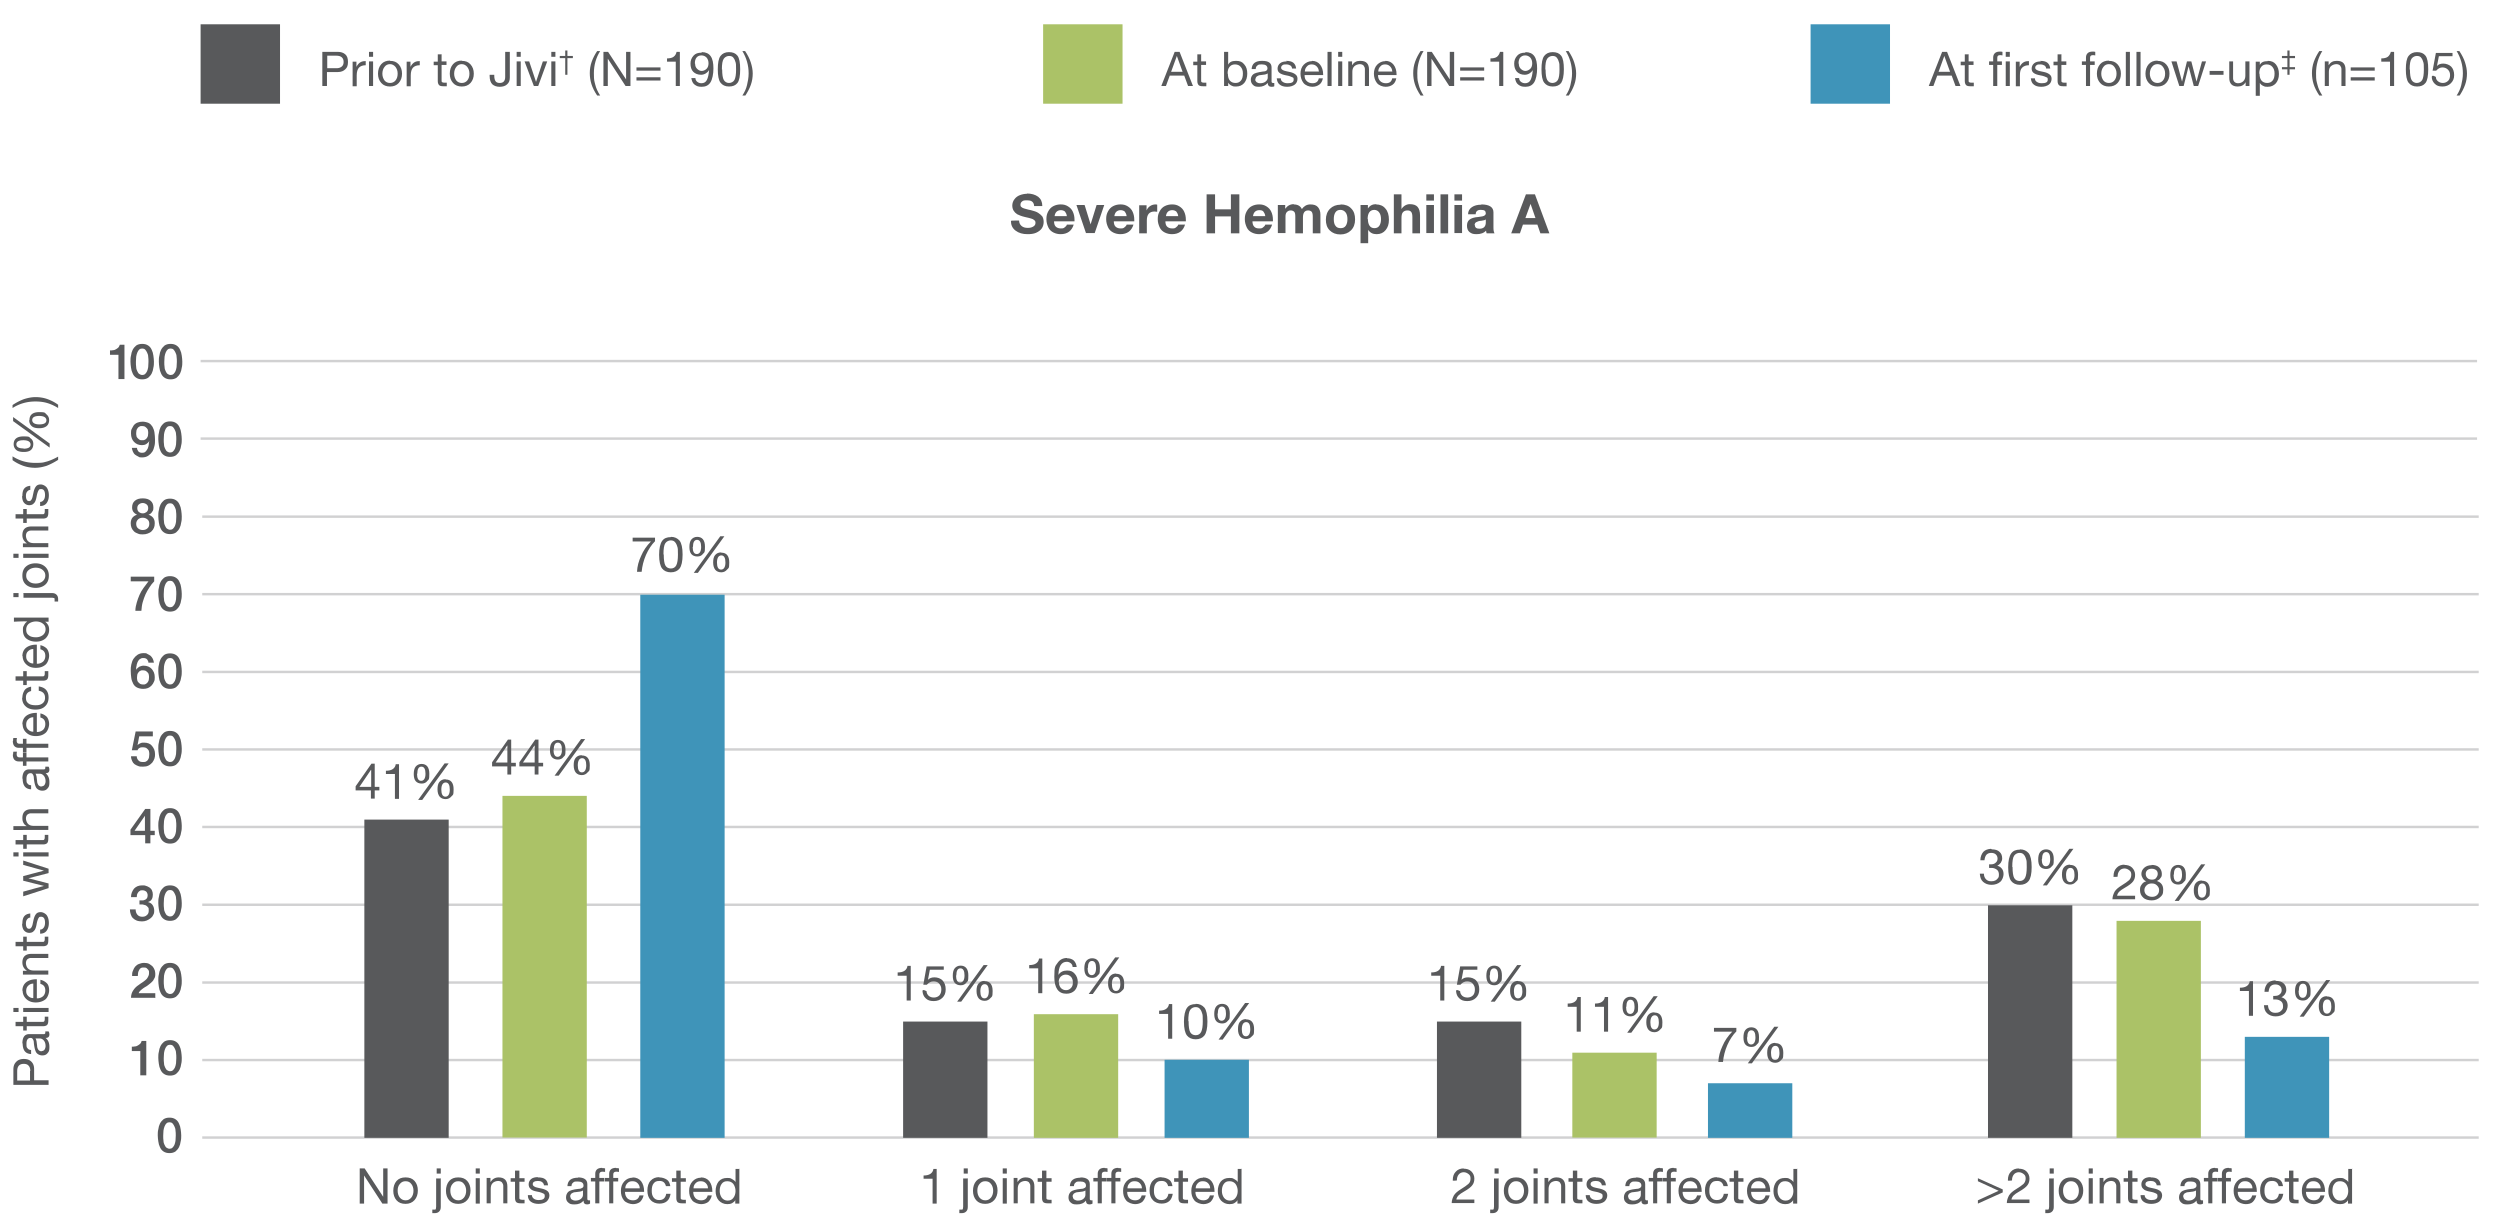 <svg data-name="Layer 1" xmlns="http://www.w3.org/2000/svg" viewBox="0 0 916 451">
    <g style="isolation:isolate">
        <g style="isolation:isolate">
            <path d="M376.2 70.9c1.7 0 3.1.4 4.2 1.2 1 .8 1.5 1.9 1.5 3.4h-3c0-.7-.3-1.3-.7-1.6-.4-.4-1.1-.5-2.1-.5s-1.2.1-1.6.4c-.4.3-.6.7-.6 1.2s.1.7.4.9c.2.2.6.4 1 .5.5.1 1.2.4 2.4.6 1.2.3 2.1.6 2.7 1s1.1.8 1.5 1.3c.3.5.5 1.2.5 2s-.2 1.7-.7 2.4c-.5.7-1.2 1.2-2.1 1.6-.9.4-2 .5-3.1.5-1.8 0-3.2-.4-4.4-1.3s-1.7-2.1-1.7-3.6c0-.1 3-.1 3-.1 0 .8.3 1.5.9 2s1.3.7 2.3.7 1.5-.2 2-.5.8-.7.8-1.3-.1-.7-.4-1c-.3-.3-.7-.5-1.1-.6s-1.3-.4-2.4-.6c-1.3-.3-2.2-.7-2.8-1-.6-.4-1-.8-1.3-1.3-.3-.5-.5-1.1-.5-1.9s.3-1.7.8-2.3c.5-.7 1.2-1.2 2-1.5.8-.3 1.7-.5 2.6-.5zM388.7 74.9c1 0 1.8.2 2.6.7.8.5 1.4 1.1 1.8 2 .4.9.6 1.8.6 3v.5h-7.5c0 .8.2 1.5.6 1.9s1 .7 1.9.7 1-.1 1.4-.4c.4-.3.7-.6.8-1h2.5c-.7 2.3-2.3 3.5-4.8 3.5-.9 0-1.8-.2-2.6-.6-.8-.4-1.5-1-1.9-1.9s-.7-1.8-.7-3 .2-2 .7-2.9c.5-.9 1.1-1.5 1.9-1.9.8-.4 1.7-.6 2.6-.6zm2.2 4.3c-.1-.8-.4-1.3-.7-1.7-.4-.3-.9-.5-1.5-.5s-1.2.2-1.6.6-.6.9-.7 1.6h4.6zM397.4 75.1l2.2 7.1 2.2-7.1h2.8l-3.5 10.3h-3.2l-3.5-10.3h3zM410.6 74.9c1 0 1.8.2 2.6.7.8.5 1.4 1.1 1.8 2 .4.9.6 1.8.6 3v.5h-7.5c0 .8.2 1.5.6 1.9s1 .7 1.9.7 1-.1 1.4-.4c.4-.3.7-.6.8-1h2.5c-.7 2.3-2.3 3.5-4.8 3.5-.9 0-1.8-.2-2.6-.6-.8-.4-1.5-1-1.9-1.9s-.7-1.8-.7-3 .2-2 .7-2.9c.5-.9 1.1-1.5 1.9-1.9.8-.4 1.7-.6 2.6-.6zm2.2 4.3c-.1-.8-.4-1.3-.7-1.7-.4-.3-.9-.5-1.5-.5s-1.2.2-1.6.6-.6.9-.7 1.6h4.6z" style="fill:#58595b;stroke-width:0"/>
        </g>
        <g style="isolation:isolate">
            <path d="M423.4 74.9c.2 0 .4 0 .6.1v2.6c-.3 0-.6-.1-1-.1-1.9 0-2.8 1.1-2.8 3.3v4.7h-2.8V75.2h2.7v1.9c.3-.7.7-1.2 1.3-1.6.6-.4 1.3-.6 2-.6z" style="fill:#58595b;stroke-width:0"/>
        </g>
        <g style="isolation:isolate">
            <path d="M429.5 74.9c1 0 1.8.2 2.6.7.8.5 1.4 1.1 1.8 2 .4.9.6 1.8.6 3v.5H427c0 .8.2 1.5.6 1.9s1 .7 1.9.7 1-.1 1.4-.4c.4-.3.7-.6.8-1h2.5c-.7 2.3-2.3 3.5-4.8 3.5-.9 0-1.8-.2-2.6-.6-.8-.4-1.5-1-1.9-1.9s-.7-1.8-.7-3 .2-2 .7-2.9c.5-.9 1.1-1.5 1.9-1.9.8-.4 1.7-.6 2.6-.6zm2.2 4.3c-.1-.8-.4-1.3-.7-1.7-.4-.3-.9-.5-1.5-.5s-1.2.2-1.6.6-.6.9-.7 1.6h4.6zM445.2 71.2v5.5h5.8v-5.5h3.1v14.3H451v-6.2h-5.8v6.2h-3.1V71.2h3.1zM461.4 74.9c1 0 1.8.2 2.6.7.8.5 1.4 1.1 1.8 2 .4.9.6 1.8.6 3v.5h-7.5c0 .8.2 1.5.6 1.9.4.5 1 .7 1.9.7s1-.1 1.4-.4c.4-.3.7-.6.8-1h2.5c-.7 2.3-2.3 3.5-4.8 3.5-.9 0-1.8-.2-2.6-.6-.8-.4-1.5-1-1.9-1.9s-.7-1.8-.7-3 .2-2 .7-2.9c.5-.9 1.1-1.5 1.9-1.9.8-.4 1.7-.6 2.6-.6zm2.2 4.3c-.1-.8-.4-1.3-.7-1.7s-.9-.5-1.5-.5-1.2.2-1.6.6c-.4.4-.6.9-.7 1.6h4.6zM474 74.9c1.5 0 2.5.6 3 1.7.8-1.1 1.8-1.7 3.1-1.7s2.2.3 2.8 1 .9 1.6.9 2.7v6.9H481v-6c0-.9-.1-1.5-.4-1.9-.3-.3-.7-.5-1.3-.5-1.3 0-1.9.9-1.9 2.6v5.8h-2.8v-6.1c0-.9-.1-1.5-.4-1.8-.3-.3-.7-.5-1.3-.5s-1 .2-1.4.6c-.4.4-.5 1-.5 1.7v6h-2.8V75.1h2.7v1.4c.8-1.1 1.8-1.7 3.2-1.7zM491.2 74.9c1.7 0 3 .5 3.9 1.5 1 1 1.4 2.3 1.4 4s-.5 3-1.5 4-2.3 1.5-3.9 1.5-2.9-.5-3.9-1.5-1.4-2.3-1.4-3.9.5-3 1.5-4 2.3-1.5 3.9-1.5zm-2.5 5.4c0 1.1.2 1.9.6 2.4.4.6 1 .9 1.9.9s1.5-.3 1.9-.9c.4-.6.6-1.4.6-2.4s-.2-1.9-.7-2.5-1.1-.9-1.9-.9-1.4.3-1.8.9c-.4.6-.6 1.4-.6 2.5zM504.2 74.9c1.4 0 2.6.5 3.4 1.5.9 1 1.3 2.4 1.3 4.1s-.4 2.8-1.2 3.8c-.8 1-1.9 1.5-3.3 1.5s-2.4-.5-3.1-1.6v4.9h-2.8v-14h2.7v1.3c.7-1.1 1.7-1.6 3.1-1.6zm-3 5.4c0 1 .2 1.8.6 2.4.4.6 1 .9 1.8.9s1.4-.3 1.8-.9c.4-.6.6-1.4.6-2.4s-.2-1.9-.7-2.5c-.4-.6-1.1-.9-1.8-.9s-1.4.3-1.8.9c-.4.6-.6 1.4-.6 2.5zM513.5 71.2v5.4c.3-.5.8-1 1.3-1.3s1.1-.5 1.7-.5c1.3 0 2.3.3 2.9 1 .6.7.9 1.7.9 3.2v6.5h-2.8v-5.9c0-.8-.1-1.5-.4-1.9s-.7-.6-1.4-.6-1.3.2-1.7.7c-.4.5-.5 1.2-.5 2.3v5.4h-2.8V71.2h2.8zM525.4 71.2v2.3h-2.8v-2.3h2.8zm0 3.9v10.3h-2.8V75.1h2.8zM530.6 71.2v14.3h-2.8V71.2h2.8zM535.7 71.2v2.3h-2.8v-2.3h2.8zm0 3.9v10.3h-2.8V75.1h2.8zM542.7 74.9c3 0 4.5 1 4.5 2.9v5.5c0 1 .1 1.7.4 2.2h-2.9c-.1-.3-.2-.7-.2-1-.8.9-2 1.3-3.5 1.3s-1.9-.3-2.6-.8c-.6-.5-.9-1.3-.9-2.3s.3-1.7.9-2.2c.6-.5 1.7-.9 3.3-1 1.1-.1 1.9-.3 2.2-.5.3-.2.5-.5.5-.8s-.1-.8-.4-1c-.3-.2-.7-.3-1.4-.3s-1.1.1-1.4.4c-.3.2-.5.6-.5 1.2h-2.8c0-1.1.5-2 1.4-2.6.9-.6 2-.9 3.5-.9zm-2.3 7.6c0 .9.6 1.3 1.7 1.3 1.5 0 2.3-.8 2.3-2.3v-1.1c-.2.2-.8.4-1.7.5-.8 0-1.4.3-1.8.5-.4.2-.6.6-.6 1.1zM562.4 71.2l5.3 14.3h-3.3l-1.1-3.2H558l-1.1 3.2h-3.2l5.4-14.3h3.2zm-1.6 3.5-1.9 5.2h3.7l-1.8-5.2z" style="fill:#58595b;stroke-width:0"/>
        </g>
    </g>
    <g style="isolation:isolate">
        <g style="isolation:isolate">
            <path d="M4.9 391.9c0-1.2.3-2.1 1-2.8.6-.7 1.6-1.1 2.8-1.1s2.1.3 2.8 1 1 1.6 1 2.7v4.1h5.3v1.7H4.9v-5.7zm6.2.5c0-.8-.2-1.5-.6-1.9-.4-.5-1-.7-1.8-.7-1.6 0-2.4.9-2.4 2.7v3.4H11v-3.5zM8.2 382.4c0-2.3.8-3.5 2.5-3.5h5.4c.3 0 .5-.2.5-.5v-.5h1.2c.2.3.3.7.3 1.1 0 .9-.5 1.3-1.4 1.3 1 .8 1.4 1.9 1.4 3.3s-.2 1.7-.7 2.3-1.1.8-1.9.8-1.5-.3-2-.8-.9-1.8-1.1-3.8c0-.7-.2-1.1-.4-1.4s-.4-.4-.8-.4c-1 0-1.5.7-1.5 2.1s.1 1.3.4 1.7.7.6 1.3.6v1.5c-2.1-.1-3.1-1.4-3.1-4zm7.1 2.7c.4 0 .8-.2 1-.5.2-.3.4-.8.4-1.3 0-.8-.2-1.5-.6-2-.4-.5-.9-.8-1.5-.8H13c.2.3.3.6.4 1.1l.2 1.6c0 .7.3 1.2.5 1.5.3.3.7.5 1.1.5zM5.7 374.4h2.8v-1.9h1.3v1.9h5.8c.3 0 .5 0 .6-.2.1-.1.2-.4.2-.8v-.9h1.3v1.3c0 .8-.1 1.3-.4 1.7-.3.3-.8.5-1.5.5h-6v1.6H8.5V376H5.7v-1.5zM4.9 369.3h1.9v1.5H4.9v-1.5zm3.6 0h9.3v1.5H8.5v-1.5zM8.2 363c0-1.3.5-2.4 1.4-3.1.9-.7 2.2-1.1 3.7-1.1h.2v7h.1c.9 0 1.6-.3 2.2-.8.5-.5.8-1.2.8-2.1 0-1.3-.6-2.1-1.8-2.4V359c1 .2 1.8.7 2.4 1.3s.8 1.6.8 2.6-.5 2.6-1.4 3.3-2.1 1.1-3.5 1.1-2.5-.4-3.4-1.2a4.1 4.1 0 0 1-1.4-3.1zm4-2.6c-.8 0-1.4.3-1.9.8s-.7 1.1-.7 1.9.2 1.3.7 1.8c.5.5 1.1.8 1.9.8v-5.3zM8.2 352.7c0-2.1 1.1-3.2 3.3-3.2h6.2v1.5h-6.4c-.5 0-.9.2-1.3.5-.3.3-.5.8-.5 1.4s.3 1.6.8 2c.5.5 1.2.7 2.1.7h5.3v1.5H8.4v-1.4h1.5c-1.1-.7-1.7-1.7-1.7-3.1zM5.7 345.1h2.8v-1.9h1.3v1.9h5.8c.3 0 .5 0 .6-.2.1-.1.2-.4.2-.8v-.9h1.3v1.3c0 .8-.1 1.3-.4 1.7-.3.3-.8.5-1.5.5h-6v1.6H8.5v-1.6H5.7v-1.5zM8.2 338.5c0-1.3.2-2.2.7-2.8s1.2-.9 2.2-1v1.5c-.5 0-.9.3-1.2.7-.3.4-.4.9-.4 1.5s.1 1.1.3 1.4c.2.4.5.5.9.5s.6-.2.8-.5c.2-.3.4-.8.5-1.4l.3-1.4c.2-.9.5-1.6.9-2.1s1-.7 1.7-.7 1.6.4 2.2 1.1c.5.7.8 1.7.8 2.9s-.3 2.1-.8 2.8c-.5.7-1.3 1.1-2.4 1.1v-1.5c.6 0 1-.3 1.3-.7.3-.4.5-1 .5-1.8 0-1.5-.5-2.2-1.4-2.2s-.7.2-1 .5c-.2.4-.5 1.1-.7 2.3-.2 1.1-.5 2-1 2.4-.4.5-1 .7-1.7.7s-1.4-.3-1.9-.9-.7-1.5-.7-2.5zM8.5 326.7l7.6-2.1-7.6-1.9V321l7.6-2-7.6-2.1v-1.6l9.3 3v1.6l-7.4 1.9 7.4 1.9v1.7l-9.3 3v-1.7zM4.9 312.3h1.9v1.5H4.9v-1.5zm3.6 0h9.3v1.5H8.5v-1.5zM5.7 307.8h2.8v-1.9h1.3v1.9h5.8c.3 0 .5 0 .6-.2.1-.1.2-.4.2-.8v-.9h1.3v1.3c0 .8-.1 1.3-.4 1.7-.3.3-.8.5-1.5.5h-6v1.6H8.5v-1.6H5.7v-1.5zM4.9 302.7h4.9c-.5-.3-.9-.6-1.2-1.2-.3-.5-.4-1.1-.4-1.8 0-2.1 1.1-3.2 3.3-3.2h6.2v1.5h-6.4c-.5 0-.9.2-1.3.5-.3.3-.5.8-.5 1.4s.3 1.5.8 2 1.2.7 2.1.7h5.3v1.5H4.9v-1.5zM8.2 285.4c0-2.3.8-3.5 2.5-3.5h5.4c.3 0 .5-.2.5-.5v-.5h1.2c.2.3.3.7.3 1.1 0 .9-.5 1.3-1.4 1.3 1 .8 1.4 1.9 1.4 3.3s-.2 1.7-.7 2.3-1.1.8-1.9.8-1.5-.3-2-.8-.9-1.8-1.1-3.8c0-.7-.2-1.1-.4-1.4s-.4-.4-.8-.4c-1 0-1.5.7-1.5 2.1s.1 1.3.4 1.7.7.6 1.3.6v1.5c-2.1-.1-3.1-1.4-3.1-4zm7.1 2.7c.4 0 .8-.2 1-.5.2-.3.4-.8.4-1.3 0-.8-.2-1.5-.6-2-.4-.5-.9-.8-1.5-.8H13c.2.3.3.6.4 1.1l.2 1.6c0 .7.3 1.2.5 1.5.3.3.7.5 1.1.5z" style="fill:#58595b;stroke-width:0"/>
        </g>
        <g style="isolation:isolate">
            <path d="M4.8 276.4c0-.4 0-.7.1-1h1.3c0 .2-.1.5-.1.9 0 .8.3 1.2 1 1.2h1.3v-1.8h1.3v1.8h8v1.5h-8v1.6H8.4V279H6.9c-.7 0-1.2-.2-1.6-.6-.4-.4-.6-1.1-.6-1.9z" style="fill:#58595b;stroke-width:0"/>
        </g>
        <g style="isolation:isolate">
            <path d="M4.8 271.4c0-.4 0-.7.1-1h1.3c0 .2-.1.5-.1.9 0 .8.3 1.2 1 1.2h1.3v-1.8h1.3v1.8h8v1.5h-8v1.6H8.4V274H6.9c-.7 0-1.2-.2-1.6-.6-.4-.4-.6-1.1-.6-1.9zM8.2 265.4c0-1.3.5-2.4 1.4-3.1.9-.7 2.2-1.1 3.7-1.1h.2v7h.1c.9 0 1.6-.3 2.2-.8.5-.5.8-1.2.8-2.1 0-1.3-.6-2.1-1.8-2.4v-1.5c1 .2 1.8.7 2.4 1.3.5.7.8 1.6.8 2.6s-.5 2.6-1.4 3.3c-1 .8-2.1 1.1-3.5 1.1s-2.5-.4-3.4-1.2a4.1 4.1 0 0 1-1.4-3.1zm4-2.6c-.8 0-1.4.3-1.9.8s-.7 1.1-.7 1.9.2 1.3.7 1.8c.5.5 1.1.8 1.9.8v-5.3zM8.2 255.7c0-1.1.3-2 .8-2.8.5-.7 1.3-1.1 2.4-1.3v1.6c-1.2.3-1.9 1-1.9 2.3s.3 1.7.9 2.2c.6.5 1.5.7 2.7.7s1.8-.2 2.5-.7c.6-.5.9-1.1.9-2s-.2-1.3-.6-1.8c-.4-.4-1-.7-1.7-.8v-1.6c1.2.2 2.1.6 2.7 1.3s.9 1.6.9 2.8-.4 2.4-1.3 3.2c-.8.8-2 1.2-3.5 1.2s-2.8-.4-3.6-1.2c-.9-.8-1.3-1.9-1.3-3.2zM5.7 247.8h2.8v-1.9h1.3v1.9h5.8c.3 0 .5 0 .6-.2.1-.1.2-.4.2-.8v-.9h1.3v1.3c0 .8-.1 1.3-.4 1.7-.3.3-.8.5-1.5.5h-6v1.6H8.5v-1.6H5.7v-1.5zM8.2 240.4c0-1.3.5-2.4 1.4-3.1.9-.7 2.2-1.1 3.7-1.1h.2v7h.1c.9 0 1.6-.3 2.2-.8.5-.5.8-1.2.8-2.1 0-1.3-.6-2.1-1.8-2.4v-1.5c1 .2 1.8.7 2.4 1.3.5.7.8 1.6.8 2.6s-.5 2.6-1.4 3.3c-1 .8-2.1 1.1-3.5 1.1s-2.5-.4-3.4-1.2a4.1 4.1 0 0 1-1.4-3.1zm4-2.6c-.8 0-1.4.3-1.9.8s-.7 1.1-.7 1.9.2 1.3.7 1.8c.5.5 1.1.8 1.9.8v-5.3zM4.9 226.3h12.9v1.5h-1.3c.5.3.8.7 1.1 1.2s.4 1.1.4 1.8c0 1.3-.5 2.3-1.3 3.1-.9.8-2.1 1.2-3.5 1.2s-2.6-.4-3.5-1.1-1.3-1.8-1.3-3.1.1-1.2.4-1.8c.3-.6.6-1 1.1-1.3s-4.8 0-4.8 0v-1.5zm8.3 7.2c1 0 1.8-.3 2.5-.8.6-.5 1-1.2 1-2.1s-.3-1.6-1-2.1c-.6-.5-1.5-.8-2.5-.8s-1.9.3-2.6.8c-.6.5-1 1.2-1 2.2s.3 1.6 1 2.1c.6.5 1.5.7 2.6.7zM4.9 217.3h1.9v1.5H4.9v-1.5zm3.6 0H19c.8 0 1.3.2 1.7.6s.6.9.6 1.7v.8H20v-1c0-.1-.1-.3-.3-.3s-.4-.1-.8-.1H8.6v-1.5zM8.2 210.9c0-1.4.4-2.5 1.3-3.3.9-.8 2.1-1.2 3.5-1.2s2.6.4 3.5 1.2c.9.8 1.4 1.9 1.4 3.3s-.4 2.5-1.3 3.3c-.9.8-2.1 1.2-3.5 1.2s-2.7-.4-3.6-1.2c-.9-.8-1.3-1.9-1.3-3.3zm4.9 2.9c1 0 1.9-.3 2.5-.8.6-.5 1-1.2 1-2.1s-.3-1.5-1-2.1c-.6-.5-1.5-.8-2.5-.8s-1.9.3-2.5.8c-.7.5-1 1.2-1 2.1s.3 1.5 1 2.1 1.5.8 2.5.8zM4.9 202.9h1.9v1.5H4.9v-1.5zm3.6 0h9.3v1.5H8.5v-1.5zM8.2 196.1c0-2.1 1.1-3.2 3.3-3.2h6.2v1.5h-6.4c-.5 0-.9.2-1.3.5-.3.3-.5.8-.5 1.4s.3 1.6.8 2c.5.5 1.2.7 2.1.7h5.3v1.5H8.4v-1.4h1.5c-1.1-.7-1.7-1.7-1.7-3.1zM5.7 188.4h2.8v-1.9h1.3v1.9h5.8c.3 0 .5 0 .6-.2.1-.1.2-.4.2-.8v-.9h1.3v1.3c0 .8-.1 1.3-.4 1.7-.3.3-.8.5-1.5.5h-6v1.6H8.5V190H5.7v-1.5zM8.2 181.8c0-1.3.2-2.2.7-2.8s1.2-.9 2.2-1v1.5c-.5 0-.9.3-1.2.7-.3.4-.4.9-.4 1.5s.1 1.1.3 1.4c.2.4.5.5.9.5s.6-.2.8-.5c.2-.3.4-.8.5-1.4l.3-1.4c.2-.9.5-1.6.9-2.1s1-.7 1.7-.7 1.6.4 2.2 1.1c.5.7.8 1.7.8 2.9s-.3 2.1-.8 2.8c-.5.7-1.3 1.1-2.4 1.1v-1.5c.6 0 1-.3 1.3-.7.3-.4.5-1 .5-1.8 0-1.5-.5-2.2-1.4-2.2s-.7.2-1 .5c-.2.4-.5 1.1-.7 2.3-.2 1.1-.5 2-1 2.4-.4.5-1 .7-1.7.7s-1.4-.3-1.9-.9c-.5-.6-.7-1.5-.7-2.5zM4.6 167.2c2.5 1.6 5.2 2.4 8.3 2.4s3-.2 4.3-.5c1.3-.4 2.7-1 4.1-1.8v1.2c-1.6 1-3 1.7-4.3 2.2-1.3.4-2.7.7-4.1.7s-2.8-.2-4.3-.7c-1.4-.5-2.8-1.2-4-2.1v-1.2zM4.8 152.8l13.4 9.7v1.5l-13.4-9.7v-1.5zm.2 10c0-1.9 1.2-2.9 3.6-2.9s2 .2 2.6.7c.7.5 1 1.2 1 2.1s-.3 1.7-.9 2.2c-.6.5-1.5.7-2.6.7s-2.1-.2-2.7-.7c-.6-.5-1-1.2-1-2.2zm3.6 1.6c1.7 0 2.6-.5 2.6-1.5s-.9-1.6-2.6-1.6-2.6.5-2.6 1.5.9 1.5 2.6 1.5zm2.2-10.5c0-1.9 1.2-2.9 3.6-2.9s2 .3 2.6.8c.6.5 1 1.2 1 2.1s-.3 1.7-.9 2.2c-.6.5-1.5.8-2.7.8s-2.1-.2-2.7-.7-1-1.2-1-2.2zm3.6 1.6c1.7 0 2.6-.5 2.6-1.5s-.9-1.6-2.6-1.6-2.6.5-2.6 1.5.9 1.6 2.6 1.6zM4.6 148.4c1.5-1 2.9-1.7 4.3-2.2 1.3-.4 2.7-.7 4.1-.7s2.9.2 4.3.7c1.4.5 2.8 1.2 4 2.1v1.2c-1.3-.8-2.6-1.4-3.9-1.8s-2.8-.6-4.4-.6c-3.1 0-5.9.8-8.4 2.4v-1.2z" style="fill:#58595b;stroke-width:0"/>
        </g>
    </g>
    <g style="isolation:isolate">
        <path d="M62.1 409.5c.9 0 1.6.2 2.2.6.6.4 1 .9 1.3 1.6.3.6.5 1.3.6 2.1.1.8.2 1.5.2 2.2s0 1.5-.2 2.2c-.1.8-.3 1.5-.6 2.1-.3.6-.8 1.2-1.3 1.6-.6.4-1.3.6-2.2.6s-1.6-.2-2.2-.6-1-.9-1.3-1.6c-.3-.6-.5-1.3-.6-2.1-.1-.8-.2-1.5-.2-2.2s0-1.5.2-2.2c.1-.8.3-1.5.6-2.1.3-.6.8-1.2 1.3-1.6.6-.4 1.3-.6 2.2-.6zm0 11.4c.4 0 .8-.1 1.1-.4.3-.3.5-.6.7-1 .2-.4.3-1 .4-1.5 0-.6.1-1.2.1-1.9s0-1.3-.1-1.9c0-.6-.2-1.1-.4-1.5-.2-.4-.4-.8-.7-1.1-.3-.3-.7-.4-1.1-.4s-.8.1-1.1.4-.5.6-.7 1.1c-.2.4-.3 1-.4 1.5 0 .6-.1 1.2-.1 1.9s0 1.3.1 1.9c0 .6.2 1.1.4 1.5.2.4.4.8.7 1s.7.4 1.1.4z" style="fill:#58595b;stroke-width:0"/>
    </g>
    <g style="isolation:isolate">
        <path d="M56.6 365.6H48c0-1 .3-2 .8-2.7.5-.8 1.2-1.5 2-2 .4-.3.8-.6 1.3-.9.4-.3.9-.6 1.2-.9.4-.3.7-.7.9-1.1.2-.4.4-.8.4-1.3v-.7c0-.3-.2-.5-.3-.7l-.6-.6c-.3-.2-.6-.2-1.1-.2s-.7 0-1 .2c-.3.2-.5.4-.6.7-.2.3-.3.6-.4 1 0 .4-.1.8-.1 1.2h-2.1c0-.7 0-1.3.3-1.9.2-.6.5-1.1.8-1.5.4-.4.8-.8 1.4-1 .5-.2 1.2-.4 1.9-.4s1.4.1 1.9.4c.5.3.9.6 1.3 1 .3.4.5.8.7 1.3.1.4.2.9.2 1.3s0 1-.2 1.4c-.2.4-.4.8-.6 1.1-.3.3-.6.7-.9.9s-.7.6-1 .8c-.4.3-.7.5-1.1.7-.4.2-.7.5-1 .7-.3.2-.6.5-.8.7-.2.2-.4.5-.5.8h6.1v1.8zM62.3 352.8c.9 0 1.6.2 2.2.6.6.4 1 .9 1.3 1.6.3.6.5 1.3.6 2.1.1.8.2 1.5.2 2.2s0 1.5-.2 2.2c-.1.8-.3 1.5-.6 2.1-.3.6-.8 1.2-1.3 1.6-.6.4-1.3.6-2.2.6s-1.6-.2-2.2-.6-1-.9-1.3-1.6c-.3-.6-.5-1.3-.6-2.1-.1-.8-.2-1.5-.2-2.2s0-1.5.2-2.2c.1-.8.3-1.5.6-2.1.3-.6.8-1.2 1.3-1.6.6-.4 1.3-.6 2.2-.6zm0 11.4c.4 0 .8-.1 1.1-.4.3-.3.5-.6.7-1 .2-.4.3-1 .4-1.5 0-.6.1-1.2.1-1.9s0-1.3-.1-1.9c0-.6-.2-1.1-.4-1.5-.2-.4-.4-.8-.7-1.1-.3-.3-.7-.4-1.1-.4s-.8.1-1.1.4-.5.6-.7 1.1c-.2.4-.3 1-.4 1.5 0 .6-.1 1.2-.1 1.9s0 1.3.1 1.9c0 .6.2 1.1.4 1.5.2.4.4.8.7 1s.7.4 1.1.4z" style="fill:#58595b;stroke-width:0"/>
    </g>
    <g style="isolation:isolate">
        <path d="M51.4 329.9h1c.3 0 .6-.2.9-.3.3-.2.5-.4.6-.6s.2-.6.2-1-.2-1-.5-1.3c-.4-.3-.8-.5-1.4-.5s-.7 0-.9.2c-.3.1-.5.3-.7.6s-.3.5-.4.8c0 .3-.1.6-.1.9H48c0-.6.1-1.2.3-1.7.2-.5.5-1 .8-1.4.4-.4.8-.7 1.3-.9.5-.2 1.1-.3 1.7-.3s1 0 1.4.2c.5.1.9.4 1.3.6.4.3.7.6.9 1.1s.3.9.3 1.5-.1 1.2-.4 1.7c-.3.5-.7.8-1.4 1 .7.2 1.3.5 1.7 1.1.4.6.6 1.3.6 2.1s-.1 1.1-.4 1.6c-.2.5-.6.9-1 1.2-.4.3-.9.6-1.4.8-.5.2-1.1.3-1.7.3s-1.4-.1-1.9-.3c-.5-.2-1-.5-1.4-.9-.4-.4-.6-.8-.8-1.4s-.3-1.1-.3-1.8h2.1c0 .8.2 1.4.6 1.9.4.5 1 .8 1.8.8s1.3-.2 1.7-.6c.5-.4.7-.9.7-1.7s0-.9-.3-1.2-.4-.5-.8-.7c-.3-.1-.7-.2-1.1-.3h-1.2v-1.5zM62.3 324.4c.9 0 1.6.2 2.2.6.6.4 1 .9 1.3 1.6.3.6.5 1.3.6 2.1.1.8.2 1.5.2 2.2s0 1.5-.2 2.2c-.1.8-.3 1.5-.6 2.1-.3.6-.8 1.2-1.3 1.6-.6.4-1.3.6-2.2.6s-1.6-.2-2.2-.6-1-.9-1.3-1.6c-.3-.6-.5-1.3-.6-2.1-.1-.8-.2-1.5-.2-2.2s0-1.5.2-2.2c.1-.8.3-1.5.6-2.1.3-.6.8-1.2 1.3-1.6.6-.4 1.3-.6 2.2-.6zm0 11.4c.4 0 .8-.1 1.1-.4.3-.3.5-.6.7-1 .2-.4.3-1 .4-1.5 0-.6.1-1.2.1-1.9s0-1.3-.1-1.9c0-.6-.2-1.1-.4-1.5-.2-.4-.4-.8-.7-1.1-.3-.3-.7-.4-1.1-.4s-.8.1-1.1.4-.5.6-.7 1.1c-.2.4-.3 1-.4 1.5 0 .6-.1 1.2-.1 1.9s0 1.3.1 1.9c0 .6.2 1.1.4 1.5.2.4.4.8.7 1s.7.4 1.1.4z" style="fill:#58595b;stroke-width:0"/>
    </g>
    <g style="isolation:isolate">
        <path d="M49.5 268H56v1.8h-5l-.6 3.2c.3-.3.6-.5 1.1-.7.4-.2.8-.2 1.3-.2.6 0 1.2.1 1.7.3s.9.5 1.2.9c.3.4.6.8.8 1.3.2.5.3 1.1.3 1.7s0 1-.2 1.6c-.2.5-.4 1-.8 1.5-.4.4-.8.8-1.4 1.1-.6.3-1.2.4-2 .4s-1.2 0-1.7-.2-1-.4-1.4-.7c-.4-.3-.7-.7-.9-1.2-.2-.5-.4-1-.4-1.7h2.1c0 .7.3 1.2.7 1.6.4.4.9.5 1.6.5s.8 0 1.1-.2c.3-.1.5-.3.7-.6s.3-.5.4-.9c0-.3.1-.7.1-1.1s0-.7-.1-1c0-.3-.2-.6-.4-.8-.2-.2-.4-.4-.7-.6-.3-.1-.7-.2-1.1-.2s-.8 0-1.2.2-.7.5-.8.9h-2.1l1.4-6.9zM62.3 267.8c.9 0 1.6.2 2.2.6.6.4 1 .9 1.3 1.6.3.6.5 1.3.6 2.1.1.8.2 1.5.2 2.2s0 1.5-.2 2.2c-.1.8-.3 1.5-.6 2.1-.3.6-.8 1.2-1.3 1.6-.6.4-1.3.6-2.2.6s-1.6-.2-2.2-.6-1-.9-1.3-1.6c-.3-.6-.5-1.3-.6-2.1-.1-.8-.2-1.5-.2-2.2s0-1.5.2-2.2c.1-.8.3-1.5.6-2.1.3-.6.8-1.2 1.3-1.6.6-.4 1.3-.6 2.2-.6zm0 11.4c.4 0 .8-.1 1.1-.4.3-.3.5-.6.7-1 .2-.4.3-1 .4-1.5 0-.6.1-1.2.1-1.9s0-1.3-.1-1.9c0-.6-.2-1.1-.4-1.5-.2-.4-.4-.8-.7-1.1-.3-.3-.7-.4-1.1-.4s-.8.1-1.1.4-.5.6-.7 1.1c-.2.4-.3 1-.4 1.5 0 .6-.1 1.2-.1 1.9s0 1.3.1 1.9c0 .6.2 1.1.4 1.5.2.4.4.8.7 1s.7.4 1.1.4z" style="fill:#58595b;stroke-width:0"/>
    </g>
    <g style="isolation:isolate">
        <path d="M48.2 383.5c.4 0 .9 0 1.3-.1.4 0 .8-.2 1.1-.4.3-.2.6-.4.8-.6s.4-.6.5-1h1.7V394h-2.2v-8.9h-3.1v-1.6zM62.3 381.1c.9 0 1.6.2 2.2.6.6.4 1 .9 1.3 1.6.3.6.5 1.3.6 2.1.1.8.2 1.5.2 2.2s0 1.5-.2 2.2c-.1.8-.3 1.5-.6 2.1-.3.6-.8 1.2-1.3 1.6-.6.4-1.3.6-2.2.6s-1.6-.2-2.2-.6-1-.9-1.3-1.6c-.3-.6-.5-1.3-.6-2.1-.1-.8-.2-1.5-.2-2.2s0-1.5.2-2.2c.1-.8.3-1.5.6-2.1.3-.6.8-1.2 1.3-1.6.6-.4 1.3-.6 2.2-.6zm0 11.4c.4 0 .8-.1 1.1-.4.3-.3.5-.6.7-1 .2-.4.3-1 .4-1.5 0-.6.1-1.2.1-1.9s0-1.3-.1-1.9c0-.6-.2-1.1-.4-1.5-.2-.4-.4-.8-.7-1.1-.3-.3-.7-.4-1.1-.4s-.8.1-1.1.4-.5.6-.7 1.1c-.2.4-.3 1-.4 1.5 0 .6-.1 1.2-.1 1.9s0 1.3.1 1.9c0 .6.2 1.1.4 1.5.2.4.4.8.7 1s.7.4 1.1.4z" style="fill:#58595b;stroke-width:0"/>
    </g>
    <g style="isolation:isolate">
        <path d="M56.7 306h-1.6v3h-1.9v-3h-5.4v-2l5.4-7.6h1.9v8h1.6v1.6zm-7.4-1.6h3.8v-5.5l-3.8 5.5zM62.3 296.1c.9 0 1.6.2 2.2.6.6.4 1 .9 1.3 1.6.3.6.5 1.3.6 2.1.1.8.2 1.5.2 2.2s0 1.5-.2 2.2c-.1.8-.3 1.5-.6 2.1-.3.6-.8 1.2-1.3 1.6-.6.4-1.3.6-2.2.6s-1.6-.2-2.2-.6-1-.9-1.3-1.6c-.3-.6-.5-1.3-.6-2.1-.1-.8-.2-1.5-.2-2.2s0-1.5.2-2.2c.1-.8.3-1.5.6-2.1.3-.6.8-1.2 1.3-1.6.6-.4 1.3-.6 2.2-.6zm0 11.4c.4 0 .8-.1 1.1-.4.3-.3.5-.6.7-1 .2-.4.3-1 .4-1.5 0-.6.1-1.2.1-1.9s0-1.3-.1-1.9c0-.6-.2-1.1-.4-1.5-.2-.4-.4-.8-.7-1.1-.3-.3-.7-.4-1.1-.4s-.8.1-1.1.4-.5.6-.7 1.1c-.2.4-.3 1-.4 1.5 0 .6-.1 1.2-.1 1.9s0 1.3.1 1.9c0 .6.2 1.1.4 1.5.2.4.4.8.7 1s.7.4 1.1.4z" style="fill:#58595b;stroke-width:0"/>
    </g>
    <g style="isolation:isolate">
        <path d="M54.4 242.9c0-.5-.2-.9-.5-1.3-.3-.3-.7-.5-1.3-.5s-.7 0-1 .2c-.3.1-.5.3-.7.5-.2.2-.3.5-.5.8l-.3.9c0 .3-.1.6-.2 1v.9c.3-.5.7-.8 1.1-1.1.5-.2 1-.4 1.6-.4s1.2.1 1.7.3.9.5 1.3.9c.3.4.6.8.8 1.3.2.5.3 1.1.3 1.7s0 1.2-.3 1.7c-.2.5-.5 1-.9 1.4-.4.4-.8.7-1.3.9-.5.2-1.1.3-1.7.3-.9 0-1.7-.2-2.3-.5-.6-.3-1.1-.8-1.4-1.4s-.6-1.3-.7-2.1c-.1-.8-.2-1.7-.2-2.6s0-1.5.2-2.3c.2-.8.4-1.5.8-2.1s.9-1.1 1.5-1.5c.6-.4 1.4-.6 2.2-.6s1 0 1.4.3c.4.2.8.4 1.2.7.3.3.6.7.8 1.1.2.4.3.9.4 1.4h-2.1zm-2 7.9c.4 0 .7 0 1-.2.3-.2.5-.3.7-.6s.3-.5.4-.8c0-.3.1-.6.1-1s0-.7-.1-1c0-.3-.2-.6-.4-.8s-.4-.4-.7-.6c-.3-.1-.6-.2-1-.2s-.7 0-1 .2c-.3.1-.5.3-.7.6-.2.2-.3.5-.4.8 0 .3-.1.6-.1 1s0 .7.1 1c0 .3.2.6.4.8s.4.4.7.6c.3.1.6.2 1 .2zM62.3 239.4c.9 0 1.6.2 2.2.6.6.4 1 .9 1.3 1.6.3.6.5 1.3.6 2.1.1.8.2 1.5.2 2.2s0 1.5-.2 2.2c-.1.8-.3 1.5-.6 2.1-.3.6-.8 1.2-1.3 1.6-.6.4-1.3.6-2.2.6s-1.6-.2-2.2-.6-1-.9-1.3-1.6c-.3-.6-.5-1.3-.6-2.1-.1-.8-.2-1.5-.2-2.2s0-1.5.2-2.2c.1-.8.3-1.5.6-2.1.3-.6.8-1.2 1.3-1.6.6-.4 1.3-.6 2.2-.6zm0 11.4c.4 0 .8-.1 1.1-.4.3-.3.5-.6.7-1 .2-.4.3-1 .4-1.5 0-.6.1-1.2.1-1.9s0-1.3-.1-1.9c0-.6-.2-1.1-.4-1.5-.2-.4-.4-.8-.7-1.1-.3-.3-.7-.4-1.1-.4s-.8.1-1.1.4-.5.6-.7 1.1c-.2.4-.3 1-.4 1.5 0 .6-.1 1.2-.1 1.9s0 1.3.1 1.9c0 .6.2 1.1.4 1.5.2.4.4.8.7 1s.7.4 1.1.4z" style="fill:#58595b;stroke-width:0"/>
    </g>
    <g style="isolation:isolate">
        <path d="M47.9 211.3h8.6v1.7c-.7.7-1.3 1.5-1.8 2.3s-1 1.6-1.4 2.5c-.4.9-.7 1.8-1 2.8s-.4 2.1-.5 3.2h-2.2c0-1 .2-2 .5-3s.6-1.9 1-2.8c.4-.9.9-1.8 1.5-2.6l1.8-2.4h-6.5v-1.8zM62.3 211.1c.9 0 1.6.2 2.2.6.6.4 1 .9 1.3 1.6.3.6.5 1.3.6 2.1.1.8.2 1.5.2 2.2s0 1.5-.2 2.2c-.1.8-.3 1.5-.6 2.1-.3.6-.8 1.2-1.3 1.6-.6.4-1.3.6-2.2.6s-1.6-.2-2.2-.6-1-.9-1.3-1.6c-.3-.6-.5-1.3-.6-2.1-.1-.8-.2-1.5-.2-2.2s0-1.5.2-2.2c.1-.8.3-1.5.6-2.1.3-.6.8-1.2 1.3-1.6.6-.4 1.3-.6 2.2-.6zm0 11.4c.4 0 .8-.1 1.1-.4.3-.3.5-.6.7-1 .2-.4.3-1 .4-1.5 0-.6.1-1.2.1-1.9s0-1.3-.1-1.9c0-.6-.2-1.1-.4-1.5-.2-.4-.4-.8-.7-1.1-.3-.3-.7-.4-1.1-.4s-.8.1-1.1.4-.5.6-.7 1.1c-.2.4-.3 1-.4 1.5 0 .6-.1 1.2-.1 1.9s0 1.3.1 1.9c0 .6.2 1.1.4 1.5.2.4.4.8.7 1s.7.4 1.1.4z" style="fill:#58595b;stroke-width:0"/>
    </g>
    <g style="isolation:isolate">
        <path d="M50.2 164.1c0 .5.2.9.5 1.3.3.3.7.5 1.3.5s1-.1 1.3-.4c.3-.3.6-.7.8-1.1.2-.4.3-.9.4-1.4 0-.5.1-1 .2-1.4-.3.5-.7.8-1.1 1.1-.5.3-1 .4-1.6.4s-1.1-.1-1.6-.3c-.5-.2-.9-.5-1.3-.9s-.6-.8-.8-1.3c-.2-.5-.3-1.1-.3-1.8s0-1.2.3-1.7.5-1 .8-1.4c.4-.4.8-.7 1.4-.9.5-.2 1.2-.3 1.8-.3s1.6.2 2.2.5 1 .8 1.4 1.4c.3.6.6 1.3.7 2.1.1.8.2 1.7.2 2.6s0 1.5-.2 2.3c-.2.8-.4 1.5-.8 2.1-.4.6-.9 1.1-1.5 1.5-.6.4-1.4.6-2.2.6s-1 0-1.4-.3c-.4-.2-.8-.4-1.2-.7s-.6-.7-.8-1.1c-.2-.4-.3-.9-.4-1.4h2.1zm1.9-8c-.4 0-.7 0-1 .2-.3.1-.5.3-.7.6-.2.2-.3.5-.4.8 0 .3-.1.6-.1 1s0 .7.1 1c0 .3.2.6.4.8.2.2.4.4.7.6.3.2.6.2 1 .2s.7 0 1-.2c.3-.1.5-.3.7-.6.2-.2.3-.5.4-.8 0-.3.1-.7.1-1s0-.7-.1-1c0-.3-.2-.6-.4-.8-.2-.2-.4-.4-.7-.6-.3-.1-.6-.2-1-.2zM62.3 154.4c.9 0 1.6.2 2.2.6.6.4 1 .9 1.3 1.6.3.6.5 1.3.6 2.1.1.8.2 1.5.2 2.2s0 1.5-.2 2.2c-.1.8-.3 1.5-.6 2.1-.3.6-.8 1.2-1.3 1.6-.6.4-1.3.6-2.2.6s-1.6-.2-2.2-.6-1-.9-1.3-1.6c-.3-.6-.5-1.3-.6-2.1-.1-.8-.2-1.5-.2-2.2s0-1.5.2-2.2c.1-.8.3-1.5.6-2.1.3-.6.8-1.2 1.3-1.6.6-.4 1.3-.6 2.2-.6zm0 11.4c.4 0 .8-.1 1.1-.4.3-.3.5-.6.7-1 .2-.4.3-1 .4-1.5 0-.6.1-1.2.1-1.9s0-1.3-.1-1.9c0-.6-.2-1.1-.4-1.5-.2-.4-.4-.8-.7-1.1-.3-.3-.7-.4-1.1-.4s-.8.1-1.1.4-.5.6-.7 1.1c-.2.4-.3 1-.4 1.5 0 .6-.1 1.2-.1 1.9s0 1.3.1 1.9c0 .6.2 1.1.4 1.5.2.4.4.8.7 1s.7.4 1.1.4z" style="fill:#58595b;stroke-width:0"/>
    </g>
    <g style="isolation:isolate">
        <path d="M52.3 195.8c-.6 0-1.2 0-1.8-.3-.5-.2-1-.4-1.4-.8s-.7-.8-.9-1.3c-.2-.5-.3-1-.3-1.7s.2-1.5.6-2c.4-.5 1-.9 1.7-1.1-.6-.3-1-.6-1.3-1s-.5-1-.5-1.6c0-1.1.3-1.9 1-2.5.7-.6 1.6-.9 2.9-.9s2.2.3 2.9.9c.7.6 1 1.4 1 2.5s-.2 1.1-.5 1.6-.7.8-1.3 1c.7.2 1.3.6 1.7 1.1s.6 1.2.6 2-.1 1.2-.3 1.7c-.2.5-.5.9-.9 1.3s-.9.6-1.4.8c-.5.2-1.1.3-1.8.3zm0-1.6c.7 0 1.3-.2 1.7-.6.5-.4.7-1 .7-1.7s-.2-1.2-.7-1.6-1-.6-1.7-.6-1.3.2-1.7.6-.7.9-.7 1.6.2 1.3.7 1.7c.5.4 1 .6 1.7.6zm0-9.9c-.6 0-1 .2-1.4.5-.4.3-.6.8-.6 1.4s.2 1.1.6 1.4c.4.3.8.5 1.4.5s1-.2 1.4-.5c.4-.3.6-.8.6-1.4s-.2-1.1-.6-1.4c-.4-.3-.9-.5-1.4-.5zM62.3 182.7c.9 0 1.6.2 2.2.6.6.4 1 .9 1.3 1.6.3.6.5 1.3.6 2.1.1.8.2 1.5.2 2.2s0 1.5-.2 2.2c-.1.8-.3 1.5-.6 2.1-.3.6-.8 1.2-1.3 1.6-.6.4-1.3.6-2.2.6s-1.6-.2-2.2-.6-1-.9-1.3-1.6c-.3-.6-.5-1.3-.6-2.1-.1-.8-.2-1.5-.2-2.2s0-1.5.2-2.2c.1-.8.3-1.5.6-2.1.3-.6.8-1.2 1.3-1.6.6-.4 1.3-.6 2.2-.6zm0 11.4c.4 0 .8-.1 1.1-.4.3-.3.5-.6.7-1 .2-.4.3-1 .4-1.5 0-.6.1-1.2.1-1.9s0-1.3-.1-1.9c0-.6-.2-1.1-.4-1.5-.2-.4-.4-.8-.7-1.1-.3-.3-.7-.4-1.1-.4s-.8.1-1.1.4-.5.6-.7 1.1c-.2.4-.3 1-.4 1.5 0 .6-.1 1.2-.1 1.9s0 1.3.1 1.9c0 .6.2 1.1.4 1.5.2.4.4.8.7 1s.7.4 1.1.4z" style="fill:#58595b;stroke-width:0"/>
    </g>
    <g style="isolation:isolate">
        <g style="isolation:isolate">
            <path d="M40.2 128.4c.4 0 .9 0 1.3-.1.4 0 .8-.2 1.1-.4.3-.2.6-.4.8-.6.2-.3.4-.6.5-1h1.7v12.6h-2.2V130h-3.1v-1.6z" style="fill:#58595b;stroke-width:0"/>
        </g>
        <g style="isolation:isolate">
            <path d="M52.1 126c.9 0 1.6.2 2.2.6.6.4 1 .9 1.3 1.6.3.6.5 1.3.6 2.1.1.8.2 1.5.2 2.2s0 1.5-.2 2.2c-.1.8-.3 1.5-.6 2.1-.3.6-.8 1.2-1.3 1.6-.6.4-1.3.6-2.2.6s-1.6-.2-2.2-.6-1-.9-1.3-1.6c-.3-.6-.5-1.3-.6-2.1-.1-.8-.2-1.5-.2-2.2s0-1.5.2-2.2c.1-.8.3-1.5.6-2.1.3-.6.8-1.2 1.3-1.6.6-.4 1.3-.6 2.2-.6zm0 11.4c.4 0 .8-.1 1.1-.4.3-.3.5-.6.7-1 .2-.4.3-1 .4-1.5 0-.6.1-1.2.1-1.9s0-1.3-.1-1.9c0-.6-.2-1.1-.4-1.5-.2-.4-.4-.8-.7-1.1-.3-.3-.7-.4-1.1-.4s-.8.1-1.1.4-.5.6-.7 1.1c-.2.4-.3 1-.4 1.5 0 .6-.1 1.2-.1 1.9s0 1.3.1 1.9c0 .6.2 1.1.4 1.5.2.4.4.8.7 1s.7.4 1.1.4z" style="fill:#58595b;stroke-width:0"/>
        </g>
        <g style="isolation:isolate">
            <path d="M62.5 126c.9 0 1.6.2 2.2.6.6.4 1 .9 1.3 1.6.3.6.5 1.3.6 2.1.1.8.2 1.5.2 2.2s0 1.5-.2 2.2c-.1.8-.3 1.5-.6 2.1-.3.6-.8 1.2-1.3 1.6-.6.4-1.3.6-2.2.6s-1.6-.2-2.2-.6-1-.9-1.3-1.6c-.3-.6-.5-1.3-.6-2.1-.1-.8-.2-1.5-.2-2.2s0-1.5.2-2.2c.1-.8.3-1.5.6-2.1.3-.6.8-1.2 1.3-1.6.6-.4 1.3-.6 2.2-.6zm0 11.4c.4 0 .8-.1 1.1-.4.3-.3.5-.6.7-1 .2-.4.3-1 .4-1.5 0-.6.1-1.2.1-1.9s0-1.3-.1-1.9c0-.6-.2-1.1-.4-1.5-.2-.4-.4-.8-.7-1.1-.3-.3-.7-.4-1.1-.4s-.8.1-1.1.4-.5.6-.7 1.1c-.2.4-.3 1-.4 1.5 0 .6-.1 1.2-.1 1.9s0 1.3.1 1.9c0 .6.2 1.1.4 1.5.2.4.4.8.7 1s.7.4 1.1.4z" style="fill:#58595b;stroke-width:0"/>
        </g>
    </g>
    <path style="fill:none;stroke:#d1d1d2;stroke-width:.9px" d="M908.2 360H74.1M908.2 246.2H74.1M908.2 388.4H74.1M908.2 274.6H74.1M908.2 331.5H74.1M908.2 217.7H74.1M907.6 160.7H73.5M908.2 303H74.1M908.2 189.3H74.1M907.6 132.3H73.5M908.2 416.8H74.1"/>
    <g style="isolation:isolate">
        <g style="isolation:isolate">
            <path d="m133.6 428.1 6.8 10.4v-10.4h1.6V441h-1.9l-6.7-10.3V441h-1.6v-12.9h1.8zM148.6 431.4c1.4 0 2.5.4 3.3 1.3.8.9 1.2 2.1 1.2 3.5s-.4 2.6-1.2 3.5c-.8.9-1.9 1.4-3.3 1.4s-2.5-.4-3.3-1.3c-.8-.9-1.2-2.1-1.2-3.5s.4-2.7 1.2-3.6c.8-.9 1.9-1.3 3.3-1.3zm-2.9 4.9c0 1 .3 1.9.8 2.5.5.6 1.2 1 2.1 1s1.5-.3 2.1-1c.5-.6.8-1.5.8-2.5s-.3-1.9-.8-2.5c-.5-.7-1.2-1-2.1-1s-1.5.3-2.1 1-.8 1.5-.8 2.5zM161.5 431.7v10.5c0 .8-.2 1.3-.6 1.7s-.9.6-1.7.6h-.8v-1.3h1c.1 0 .3-.1.3-.3s.1-.4.1-.8v-10.3h1.5zm0-3.6v1.9H160v-1.9h1.5zM167.9 431.4c1.4 0 2.5.4 3.3 1.3.8.9 1.2 2.1 1.2 3.5s-.4 2.6-1.2 3.5c-.8.9-1.9 1.4-3.3 1.4s-2.5-.4-3.3-1.3c-.8-.9-1.2-2.1-1.2-3.5s.4-2.7 1.2-3.6c.8-.9 1.9-1.3 3.3-1.3zm-2.9 4.9c0 1 .3 1.9.8 2.5.5.6 1.2 1 2.1 1s1.5-.3 2.1-1c.5-.6.8-1.5.8-2.5s-.3-1.9-.8-2.5c-.5-.7-1.2-1-2.1-1s-1.5.3-2.1 1-.8 1.5-.8 2.5zM175.8 428.1v1.9h-1.5v-1.9h1.5zm0 3.6v9.3h-1.5v-9.3h1.5zM182.7 431.4c2.1 0 3.2 1.1 3.2 3.3v6.2h-1.5v-6.4c0-.5-.2-.9-.5-1.3-.3-.3-.8-.5-1.4-.5s-1.6.3-2 .8c-.5.5-.7 1.2-.7 2.1v5.3h-1.5v-9.3h1.4v1.5c.7-1.1 1.7-1.7 3-1.7zM190.3 428.9v2.8h1.9v1.3h-1.9v5.8c0 .3 0 .5.2.6.1.1.4.2.8.2h.9v1.3h-1.3c-.8 0-1.3-.1-1.7-.4-.3-.3-.5-.8-.5-1.5v-6h-1.6v-1.3h1.6v-2.8h1.5zM197 431.4c1.3 0 2.2.2 2.8.7s.9 1.2 1 2.2h-1.5c0-.5-.3-.9-.7-1.2-.4-.3-.9-.4-1.5-.4s-1.1.1-1.4.3c-.4.2-.5.5-.5.9s.2.6.5.8c.3.2.8.4 1.4.5l1.4.3c.9.2 1.6.5 2.1.9s.7 1 .7 1.7-.4 1.6-1.1 2.2c-.7.5-1.7.8-2.9.8s-2.1-.3-2.8-.8c-.7-.5-1.1-1.3-1.1-2.4h1.5c0 .6.3 1 .7 1.3.4.3 1 .5 1.8.5 1.5 0 2.2-.5 2.2-1.4s-.2-.7-.5-1c-.4-.2-1.1-.5-2.3-.7-1.1-.2-2-.5-2.4-1-.5-.4-.7-1-.7-1.7s.3-1.4.9-1.9c.6-.5 1.5-.7 2.5-.7zM211.7 431.4c2.3 0 3.5.8 3.5 2.5v5.4c0 .3.2.5.5.5h.5v1.2c-.3.2-.7.3-1.1.3-.9 0-1.3-.5-1.3-1.4-.8 1-1.9 1.4-3.3 1.4s-1.7-.2-2.3-.7-.8-1.1-.8-1.9.3-1.5.8-2 1.8-.9 3.8-1.1c.7 0 1.1-.2 1.4-.4s.4-.4.4-.8c0-1-.7-1.5-2.1-1.5s-1.3.1-1.7.4c-.4.3-.6.7-.6 1.3h-1.5c.1-2.1 1.4-3.1 4-3.1zm-2.7 7.1c0 .4.2.8.5 1s.8.4 1.3.4c.8 0 1.5-.2 2-.6.5-.4.8-.9.8-1.5v-1.6c-.3.2-.6.3-1.1.4l-1.6.2c-.7 0-1.2.3-1.5.5-.3.3-.5.7-.5 1.1z" style="fill:#58595b;stroke-width:0"/>
        </g>
        <g style="isolation:isolate">
            <path d="M220.7 428c.4 0 .7 0 1 .1v1.3c-.2 0-.5-.1-.9-.1-.8 0-1.2.3-1.2 1v1.3h1.8v1.3h-1.8v8h-1.5v-8h-1.6v-1.3h1.6v-1.5c0-.7.2-1.2.6-1.6.4-.4 1.1-.6 1.9-.6z" style="fill:#58595b;stroke-width:0"/>
        </g>
        <g style="isolation:isolate">
            <path d="M225.8 428c.4 0 .7 0 1 .1v1.3c-.2 0-.5-.1-.9-.1-.8 0-1.2.3-1.2 1v1.3h1.8v1.3h-1.8v8h-1.5v-8h-1.6v-1.3h1.6v-1.5c0-.7.2-1.2.6-1.6.4-.4 1.1-.6 1.9-.6zM231.8 431.4c1.3 0 2.4.5 3.1 1.4.7.9 1.1 2.2 1.1 3.7v.2h-7c0 1 .3 1.7.8 2.3.5.5 1.2.8 2.1.8 1.3 0 2.1-.6 2.4-1.8h1.5c-.2 1-.7 1.8-1.3 2.4-.7.5-1.6.8-2.6.8s-2.6-.5-3.3-1.4c-.8-1-1.1-2.1-1.1-3.5s.4-2.5 1.2-3.4c.8-.9 1.9-1.4 3.1-1.4zm2.6 4c0-.8-.3-1.4-.8-1.9s-1.1-.7-1.9-.7-1.3.2-1.8.7c-.5.5-.8 1.1-.8 1.9h5.3zM241.5 431.4c1.1 0 2 .3 2.8.8s1.1 1.3 1.3 2.4H244c-.3-1.2-1-1.9-2.3-1.9s-1.7.3-2.2.9c-.5.6-.7 1.5-.7 2.7s.2 1.8.7 2.5c.5.6 1.1.9 2 .9s1.3-.2 1.8-.6c.4-.4.7-1 .8-1.7h1.6c-.2 1.2-.6 2.1-1.3 2.7-.7.6-1.6.9-2.8.9s-2.4-.4-3.2-1.3c-.8-.8-1.2-2-1.2-3.5s.4-2.8 1.2-3.6c.8-.9 1.9-1.3 3.2-1.3zM249.4 428.9v2.8h1.9v1.3h-1.9v5.8c0 .3 0 .5.2.6.1.1.4.2.8.2h.9v1.3H250c-.8 0-1.3-.1-1.7-.4-.3-.3-.5-.8-.5-1.5v-6h-1.6v-1.3h1.6v-2.8h1.5zM256.8 431.4c1.3 0 2.4.5 3.1 1.4.7.9 1.1 2.2 1.1 3.7v.2h-7c0 1 .3 1.7.8 2.3.5.5 1.2.8 2.1.8 1.3 0 2.1-.6 2.4-1.8h1.5c-.2 1-.7 1.8-1.3 2.4-.7.5-1.6.8-2.6.8s-2.6-.5-3.3-1.4c-.8-1-1.1-2.1-1.1-3.5s.4-2.5 1.2-3.4c.8-.9 1.9-1.4 3.1-1.4zm2.6 4c0-.8-.3-1.4-.8-1.9s-1.1-.7-1.9-.7-1.3.2-1.8.7c-.5.5-.8 1.1-.8 1.9h5.3zM270.9 428.1V441h-1.5v-1.3c-.2.5-.6.8-1.1 1.1s-1.1.4-1.8.4c-1.3 0-2.3-.5-3.1-1.3-.8-.9-1.2-2.1-1.2-3.5s.4-2.6 1.1-3.5c.8-.9 1.8-1.3 3.1-1.3s1.2.1 1.8.4c.6.3 1 .6 1.3 1.1v-4.8h1.5zm-7.2 8.3c0 1 .3 1.8.8 2.5.5.6 1.2 1 2.1 1s1.6-.3 2.1-1c.5-.6.8-1.5.8-2.5s-.3-1.9-.8-2.6c-.5-.6-1.2-1-2.2-1s-1.6.3-2.1 1-.7 1.5-.7 2.6z" style="fill:#58595b;stroke-width:0"/>
        </g>
    </g>
    <path style="fill:#58595b;stroke-width:0" d="M133.5 300.3h30.9v116.6h-30.9z"/>
    <path style="fill:#abc267;stroke-width:0" d="M184.1 291.6H215v125.2h-30.9z"/>
    <path style="stroke-width:0;fill:#3f94b9" d="M234.6 217.9h30.9v199h-30.9z"/>
    <g style="isolation:isolate">
        <path d="M137.3 279.9v8.4h1.7v1.3h-1.7v3h-1.4v-3h-5.6v-1.5l5.8-8.3h1.2zm-1.4 2.2-4.2 6.2h4.3v-6.2zM146.2 279.9v12.8h-1.5v-9.1h-3.3v-1.2c1.1 0 1.9-.2 2.5-.6.6-.4 1-1 1.1-1.8h1.2zM154.4 279.9c1.9 0 2.9 1.2 2.9 3.6s-.2 2-.7 2.6c-.5.7-1.2 1-2.1 1s-1.7-.3-2.2-.9c-.5-.6-.7-1.5-.7-2.6s.2-2.1.7-2.7c.5-.6 1.2-1 2.2-1zm-1.6 3.6c0 1.7.5 2.6 1.5 2.6s1.6-.9 1.6-2.6-.5-2.6-1.5-2.6-1.5.9-1.5 2.6zm11.6-3.8-9.7 13.4h-1.5l9.7-13.4h1.5zm-1.1 5.9c1.9 0 2.9 1.2 2.9 3.6s-.3 2-.8 2.6c-.5.6-1.2 1-2.1 1s-1.7-.3-2.2-.9c-.5-.6-.8-1.5-.8-2.7s.2-2.1.7-2.7 1.2-1 2.2-1zm-1.6 3.7c0 1.7.5 2.6 1.5 2.6s1.6-.9 1.6-2.6-.5-2.6-1.5-2.6-1.6.9-1.6 2.6z" style="fill:#58595b;stroke-width:0"/>
    </g>
    <g style="isolation:isolate">
        <path d="M187.3 271.1v8.4h1.7v1.3h-1.7v3h-1.4v-3h-5.6v-1.5l5.8-8.3h1.2zm-1.5 2.1-4.2 6.2h4.3v-6.2zM197.3 271.1v8.4h1.7v1.3h-1.7v3h-1.4v-3h-5.6v-1.5l5.8-8.3h1.2zm-1.5 2.1-4.2 6.2h4.3v-6.2zM204.3 271.1c1.9 0 2.9 1.2 2.9 3.6s-.2 2-.7 2.6c-.5.7-1.2 1-2.1 1s-1.7-.3-2.2-.9c-.5-.6-.7-1.5-.7-2.6s.2-2.1.7-2.7c.5-.6 1.2-1 2.2-1zm-1.5 3.6c0 1.7.5 2.6 1.5 2.6s1.6-.9 1.6-2.6-.5-2.6-1.5-2.6-1.5.9-1.5 2.6zm11.6-3.9-9.7 13.4h-1.5l9.7-13.4h1.5zm-1.2 6c1.9 0 2.9 1.2 2.9 3.6s-.3 2-.8 2.6c-.5.6-1.2 1-2.1 1s-1.7-.3-2.2-.9c-.5-.6-.8-1.5-.8-2.7s.2-2.1.7-2.7 1.2-1 2.2-1zm-1.5 3.6c0 1.7.5 2.6 1.5 2.6s1.6-.9 1.6-2.6-.5-2.6-1.5-2.6-1.6.9-1.6 2.6z" style="fill:#58595b;stroke-width:0"/>
    </g>
    <g style="isolation:isolate">
        <path d="M240 197v1.3c-1.3 1.3-2.4 3-3.3 5-.9 2.1-1.4 4.1-1.6 6.2h-1.7c.1-2 .6-3.9 1.5-5.8.8-1.9 2-3.7 3.6-5.3h-6.7V197h8.3zM245.8 196.7c1.4 0 2.4.5 3.2 1.4.7.9 1.1 2.6 1.1 5.1s-.4 4.2-1.1 5.1c-.7.9-1.8 1.4-3.2 1.4s-2.5-.5-3.2-1.4-1.1-2.6-1.1-5 .4-4.1 1.1-5.1 1.8-1.4 3.2-1.4zm-2.6 6.5c0 1.9.2 3.3.6 4s1.1 1.1 2 1.1 1.6-.4 2-1.2c.4-.8.6-2.1.6-3.9s0-2.4-.3-3.1c-.2-.7-.5-1.2-.9-1.6-.4-.4-.9-.5-1.5-.5s-1.4.3-1.9 1-.7 2.1-.7 4.1zM255.4 196.7c1.9 0 2.9 1.2 2.9 3.6s-.2 2-.7 2.6c-.5.7-1.2 1-2.1 1s-1.7-.3-2.2-.9c-.5-.6-.7-1.5-.7-2.6s.2-2.1.7-2.7c.5-.6 1.2-1 2.2-1zm-1.6 3.7c0 1.7.5 2.6 1.5 2.6s1.6-.9 1.6-2.6-.5-2.6-1.5-2.6-1.5.9-1.5 2.6zm11.6-3.9-9.7 13.4h-1.5l9.7-13.4h1.5zm-1.1 6c1.9 0 2.9 1.2 2.9 3.6s-.3 2-.8 2.6c-.5.6-1.2 1-2.1 1s-1.7-.3-2.2-.9c-.5-.6-.8-1.5-.8-2.7s.2-2.1.7-2.7 1.2-1 2.2-1zm-1.6 3.6c0 1.7.5 2.6 1.5 2.6s1.6-.9 1.6-2.6-.5-2.6-1.5-2.6-1.6.9-1.6 2.6z" style="fill:#58595b;stroke-width:0"/>
    </g>
    <path style="fill:#58595b;stroke-width:0" d="M330.9 374.3h30.9v42.6h-30.9z"/>
    <path style="fill:#abc267;stroke-width:0" d="M378.8 371.6h30.9v45.3h-30.9z"/>
    <path style="stroke-width:0;fill:#3f94b9" d="M426.7 388.3h30.9v28.6h-30.9z"/>
    <g style="isolation:isolate">
        <g style="isolation:isolate">
            <path d="M343.2 428.2V441h-1.5v-9.1h-3.3v-1.2c1.1 0 1.9-.2 2.5-.6.6-.4 1-1 1.1-1.8h1.2zM354.6 431.7v10.5c0 .8-.2 1.3-.6 1.7s-.9.6-1.7.6h-.8v-1.3h1c.1 0 .3-.1.3-.3s.1-.4.1-.8v-10.3h1.5zm0-3.6v1.9h-1.5v-1.9h1.5zM361 431.4c1.4 0 2.5.4 3.3 1.3.8.9 1.2 2.1 1.2 3.5s-.4 2.6-1.2 3.5c-.8.9-1.9 1.4-3.3 1.4s-2.5-.4-3.3-1.3c-.8-.9-1.2-2.1-1.2-3.5s.4-2.7 1.2-3.6c.8-.9 1.9-1.3 3.3-1.3zm-2.9 4.9c0 1 .3 1.9.8 2.5.5.6 1.2 1 2.1 1s1.5-.3 2.1-1c.5-.6.8-1.5.8-2.5s-.3-1.9-.8-2.5c-.5-.7-1.2-1-2.1-1s-1.5.3-2.1 1-.8 1.5-.8 2.5zM368.9 428.1v1.9h-1.5v-1.9h1.5zm0 3.6v9.3h-1.5v-9.3h1.5zM375.8 431.4c2.1 0 3.2 1.1 3.2 3.3v6.2h-1.5v-6.4c0-.5-.2-.9-.5-1.3-.3-.3-.8-.5-1.4-.5s-1.6.3-2 .8c-.5.5-.7 1.2-.7 2.1v5.3h-1.5v-9.3h1.4v1.5c.7-1.1 1.7-1.7 3-1.7zM383.4 428.9v2.8h1.9v1.3h-1.9v5.8c0 .3 0 .5.2.6.1.1.4.2.8.2h.9v1.3H384c-.8 0-1.3-.1-1.7-.4-.3-.3-.5-.8-.5-1.5v-6h-1.6v-1.3h1.6v-2.8h1.5zM395.8 431.4c2.3 0 3.5.8 3.5 2.5v5.4c0 .3.2.5.5.5h.5v1.2c-.3.2-.7.3-1.1.3-.9 0-1.3-.5-1.3-1.4-.8 1-1.9 1.4-3.3 1.4s-1.7-.2-2.3-.7-.8-1.1-.8-1.9.3-1.5.8-2 1.8-.9 3.8-1.1c.7 0 1.1-.2 1.4-.4s.4-.4.4-.8c0-1-.7-1.5-2.1-1.5s-1.3.1-1.7.4c-.4.3-.6.7-.6 1.3H392c.1-2.1 1.4-3.1 4-3.1zm-2.7 7.1c0 .4.2.8.5 1s.8.4 1.3.4c.8 0 1.5-.2 2-.6.5-.4.8-.9.8-1.5v-1.6c-.3.2-.6.3-1.1.4l-1.6.2c-.7 0-1.2.3-1.5.5-.3.3-.5.7-.5 1.1z" style="fill:#58595b;stroke-width:0"/>
        </g>
        <g style="isolation:isolate">
            <path d="M404.8 428c.4 0 .7 0 1 .1v1.3c-.2 0-.5-.1-.9-.1-.8 0-1.2.3-1.2 1v1.3h1.8v1.3h-1.8v8h-1.5v-8h-1.6v-1.3h1.6v-1.5c0-.7.2-1.2.6-1.6.4-.4 1.1-.6 1.9-.6z" style="fill:#58595b;stroke-width:0"/>
        </g>
        <g style="isolation:isolate">
            <path d="M409.8 428c.4 0 .7 0 1 .1v1.3c-.2 0-.5-.1-.9-.1-.8 0-1.2.3-1.2 1v1.3h1.8v1.3h-1.8v8h-1.5v-8h-1.6v-1.3h1.6v-1.5c0-.7.2-1.2.6-1.6.4-.4 1.1-.6 1.9-.6zM415.8 431.4c1.3 0 2.4.5 3.1 1.4.7.9 1.1 2.2 1.1 3.7v.2h-7c0 1 .3 1.7.8 2.3.5.5 1.2.8 2.1.8 1.3 0 2.1-.6 2.4-1.8h1.5c-.2 1-.7 1.8-1.3 2.4-.7.5-1.6.8-2.6.8s-2.6-.5-3.3-1.4c-.8-1-1.1-2.1-1.1-3.5s.4-2.5 1.2-3.4c.8-.9 1.9-1.4 3.1-1.4zm2.6 4c0-.8-.3-1.4-.8-1.9s-1.1-.7-1.9-.7-1.3.2-1.8.7c-.5.5-.8 1.1-.8 1.9h5.3zM425.5 431.4c1.1 0 2 .3 2.8.8s1.1 1.3 1.3 2.4H428c-.3-1.2-1-1.9-2.3-1.9s-1.7.3-2.2.9c-.5.6-.7 1.5-.7 2.7s.2 1.8.7 2.5c.5.6 1.1.9 2 .9s1.3-.2 1.8-.6c.4-.4.7-1 .8-1.7h1.6c-.2 1.2-.6 2.1-1.3 2.7-.7.6-1.6.9-2.8.9s-2.4-.4-3.2-1.3c-.8-.8-1.2-2-1.2-3.5s.4-2.8 1.2-3.6c.8-.9 1.9-1.3 3.2-1.3zM433.4 428.9v2.8h1.9v1.3h-1.9v5.8c0 .3 0 .5.2.6.1.1.4.2.8.2h.9v1.3H434c-.8 0-1.3-.1-1.7-.4-.3-.3-.5-.8-.5-1.5v-6h-1.6v-1.3h1.6v-2.8h1.5zM440.8 431.4c1.3 0 2.4.5 3.1 1.4.7.9 1.1 2.2 1.1 3.7v.2h-7c0 1 .3 1.7.8 2.3.5.5 1.2.8 2.1.8 1.3 0 2.1-.6 2.4-1.8h1.5c-.2 1-.7 1.8-1.3 2.4-.7.5-1.6.8-2.6.8s-2.6-.5-3.3-1.4c-.8-1-1.1-2.1-1.1-3.5s.4-2.5 1.2-3.4c.8-.9 1.9-1.4 3.1-1.4zm2.6 4c0-.8-.3-1.4-.8-1.9s-1.1-.7-1.9-.7-1.3.2-1.8.7c-.5.5-.8 1.1-.8 1.9h5.3zM454.9 428.1V441h-1.5v-1.3c-.2.5-.6.8-1.1 1.1s-1.1.4-1.8.4c-1.3 0-2.3-.5-3.1-1.3-.8-.9-1.2-2.1-1.2-3.5s.4-2.6 1.1-3.5c.8-.9 1.8-1.3 3.1-1.3s1.2.1 1.8.4c.6.3 1 .6 1.3 1.1v-4.8h1.5zm-7.2 8.3c0 1 .3 1.8.8 2.5.5.6 1.2 1 2.1 1s1.6-.3 2.1-1c.5-.6.8-1.5.8-2.5s-.3-1.9-.8-2.6c-.5-.6-1.2-1-2.2-1s-1.6.3-2.1 1-.7 1.5-.7 2.6z" style="fill:#58595b;stroke-width:0"/>
        </g>
    </g>
    <g style="isolation:isolate">
        <path d="M333.7 353.8v12.8h-1.5v-9.1h-3.3v-1.2c1.1 0 1.9-.2 2.5-.6.6-.4 1-1 1.1-1.8h1.2zM345.8 354v1.3h-5.1l-.7 3.7c.6-.6 1.3-.9 2.4-.9s2.3.4 3 1.2c.7.8 1.1 1.8 1.1 3.2s-.4 2.3-1.2 3.1c-.8.8-1.9 1.2-3.2 1.2s-2.2-.3-2.9-1c-.8-.7-1.1-1.6-1.2-2.6s1.5 0 1.5 0c0 .7.3 1.2.8 1.7.5.4 1.1.6 1.9.6s1.5-.3 2-.8c.5-.6.7-1.3.7-2.2s-.3-1.5-.8-2.1c-.5-.6-1.2-.8-2.1-.8s-1.7.4-2.4 1.2h-1.3l1.2-6.7h6.3zM351.9 353.8c1.9 0 2.9 1.2 2.9 3.6s-.2 2-.7 2.6c-.5.7-1.2 1-2.1 1s-1.7-.3-2.2-.9c-.5-.6-.7-1.5-.7-2.6s.2-2.1.7-2.7c.5-.6 1.2-1 2.2-1zm-1.6 3.6c0 1.7.5 2.6 1.5 2.6s1.6-.9 1.6-2.6-.5-2.6-1.5-2.6-1.5.9-1.5 2.6zm11.6-3.8-9.7 13.4h-1.5l9.7-13.4h1.5zm-1.1 5.9c1.9 0 2.9 1.2 2.9 3.6s-.3 2-.8 2.6c-.5.6-1.2 1-2.1 1s-1.7-.3-2.2-.9c-.5-.6-.8-1.5-.8-2.7s.2-2.1.7-2.7 1.2-1 2.2-1zm-1.6 3.7c0 1.7.5 2.6 1.5 2.6s1.6-.9 1.6-2.6-.5-2.6-1.5-2.6-1.6.9-1.6 2.6z" style="fill:#58595b;stroke-width:0"/>
    </g>
    <g style="isolation:isolate">
        <path d="M381.9 351.1v12.8h-1.5v-9.1h-3.3v-1.2c1.1 0 1.9-.2 2.5-.6.6-.4 1-1 1.1-1.8h1.2zM390.9 351.1c1.1 0 1.9.3 2.5.8.6.6 1 1.4 1.1 2.4H393c0-.6-.3-1.1-.7-1.4-.4-.3-.9-.5-1.4-.5-2 0-3 1.6-3.1 4.8.7-1.1 1.8-1.6 3.2-1.6s2.1.4 2.8 1.2c.7.8 1.1 1.8 1.1 3s-.4 2.3-1.1 3.1c-.8.8-1.8 1.2-3.1 1.2-2.9 0-4.4-2.1-4.4-6.2s.4-3.9 1.2-5.1 2-1.8 3.5-1.8zm-2.9 8.8c0 .8.2 1.5.7 2.1.5.5 1.1.8 1.9.8s1.3-.3 1.8-.8.7-1.2.7-2-.2-1.6-.7-2.1c-.5-.5-1.1-.8-1.9-.8s-1.4.3-1.9.8-.7 1.2-.7 2.1zM400.1 351.1c1.9 0 2.9 1.2 2.9 3.6s-.2 2-.7 2.6c-.5.7-1.2 1-2.1 1s-1.7-.3-2.2-.9c-.5-.6-.7-1.5-.7-2.6s.2-2.1.7-2.7c.5-.6 1.2-1 2.2-1zm-1.6 3.6c0 1.7.5 2.6 1.5 2.6s1.6-.9 1.6-2.6-.5-2.6-1.5-2.6-1.5.9-1.5 2.6zm11.6-3.9-9.7 13.4h-1.5l9.7-13.4h1.5zm-1.1 6c1.9 0 2.9 1.2 2.9 3.6s-.3 2-.8 2.6c-.5.6-1.2 1-2.1 1s-1.7-.3-2.2-.9c-.5-.6-.8-1.5-.8-2.7s.2-2.1.7-2.7 1.2-1 2.2-1zm-1.6 3.7c0 1.7.5 2.6 1.5 2.6s1.6-.9 1.6-2.6-.5-2.6-1.5-2.6-1.6.9-1.6 2.6z" style="fill:#58595b;stroke-width:0"/>
    </g>
    <g style="isolation:isolate">
        <path d="M429.5 367.8v12.8H428v-9.1h-3.3v-1.2c1.1 0 1.9-.2 2.5-.6.6-.4 1-1 1.1-1.8h1.2zM438.1 367.8c1.4 0 2.4.5 3.2 1.4.7.9 1.1 2.6 1.1 5.1s-.4 4.2-1.1 5.1c-.7.9-1.8 1.4-3.2 1.4s-2.5-.5-3.2-1.4-1.1-2.6-1.1-5 .4-4.1 1.1-5.1 1.8-1.4 3.2-1.4zm-2.6 6.4c0 1.9.2 3.3.6 4s1.1 1.1 2 1.1 1.6-.4 2-1.2c.4-.8.6-2.1.6-3.9s0-2.4-.3-3.1c-.2-.7-.5-1.2-.9-1.6-.4-.4-.9-.5-1.5-.5s-1.4.3-1.9 1-.7 2.1-.7 4.1zM447.7 367.8c1.9 0 2.9 1.2 2.9 3.6s-.2 2-.7 2.6c-.5.7-1.2 1-2.1 1s-1.7-.3-2.2-.9c-.5-.6-.7-1.5-.7-2.6s.2-2.1.7-2.7c.5-.6 1.2-1 2.2-1zm-1.6 3.6c0 1.7.5 2.6 1.5 2.6s1.6-.9 1.6-2.6-.5-2.6-1.5-2.6-1.5.9-1.5 2.6zm11.6-3.9-9.7 13.4h-1.5l9.7-13.4h1.5zm-1.1 6c1.9 0 2.9 1.2 2.9 3.6s-.3 2-.8 2.6c-.5.6-1.2 1-2.1 1s-1.7-.3-2.2-.9c-.5-.6-.8-1.5-.8-2.7s.2-2.1.7-2.7 1.2-1 2.2-1zm-1.6 3.6c0 1.7.5 2.6 1.5 2.6s1.6-.9 1.6-2.6-.5-2.6-1.5-2.6-1.6.9-1.6 2.6z" style="fill:#58595b;stroke-width:0"/>
    </g>
    <path style="fill:#58595b;stroke-width:0" d="M526.5 374.3h30.9v42.6h-30.9z"/>
    <path style="fill:#abc267;stroke-width:0" d="M576.1 385.7H607v31.1h-30.9z"/>
    <path style="stroke-width:0;fill:#3f94b9" d="M625.8 396.9h30.9v20h-30.9z"/>
    <g style="isolation:isolate">
        <g style="isolation:isolate">
            <path d="M536.2 428.2c1.2 0 2.2.3 2.9 1 .7.7 1.1 1.6 1.1 2.6s-.2 1.7-.7 2.4-1.5 1.5-3.1 2.4c-.9.5-1.6 1-2 1.4-.4.4-.7.9-.8 1.5h6.6v1.3h-8.3c0-1.1.4-2 .8-2.8.5-.8 1.3-1.5 2.6-2.3 1.2-.7 2.1-1.4 2.7-1.9s.8-1.2.8-2-.2-1.2-.7-1.6c-.5-.4-1.1-.7-1.8-.7s-1.4.3-1.8.8c-.5.6-.7 1.3-.7 2.2 0 .1-1.5.1-1.5.1v-.3c0-1.3.4-2.3 1.1-3 .7-.8 1.7-1.2 3-1.2zM549.1 431.7v10.5c0 .8-.2 1.3-.6 1.7s-.9.6-1.7.6h-.8v-1.3h1c.1 0 .3-.1.3-.3s.1-.4.1-.8v-10.3h1.5zm0-3.6v1.9h-1.5v-1.9h1.5zM555.5 431.4c1.4 0 2.5.4 3.3 1.3.8.9 1.2 2.1 1.2 3.5s-.4 2.6-1.2 3.5c-.8.9-1.9 1.4-3.3 1.4s-2.5-.4-3.3-1.3c-.8-.9-1.2-2.1-1.2-3.5s.4-2.7 1.2-3.6 1.9-1.3 3.3-1.3zm-2.9 4.9c0 1 .3 1.9.8 2.5.5.6 1.2 1 2.1 1s1.5-.3 2.1-1c.5-.6.8-1.5.8-2.5s-.3-1.9-.8-2.5c-.5-.7-1.2-1-2.1-1s-1.5.3-2.1 1-.8 1.5-.8 2.5zM563.4 428.1v1.9h-1.5v-1.9h1.5zm0 3.6v9.3h-1.5v-9.3h1.5zM570.3 431.4c2.1 0 3.2 1.1 3.2 3.3v6.2H572v-6.4c0-.5-.2-.9-.5-1.3-.3-.3-.8-.5-1.4-.5s-1.6.3-2 .8-.7 1.2-.7 2.1v5.3h-1.5v-9.3h1.4v1.5c.7-1.1 1.7-1.7 3-1.7zM577.9 428.9v2.8h1.9v1.3h-1.9v5.8c0 .3 0 .5.2.6.1.1.4.2.8.2h.9v1.3h-1.3c-.8 0-1.3-.1-1.7-.4-.3-.3-.5-.8-.5-1.5v-6h-1.6v-1.3h1.6v-2.8h1.5zM584.6 431.4c1.3 0 2.2.2 2.8.7.6.5.9 1.2 1 2.2h-1.5c0-.5-.3-.9-.7-1.2-.4-.3-.9-.4-1.5-.4s-1.1.1-1.4.3c-.4.2-.5.5-.5.9s.2.6.5.8c.3.2.8.4 1.4.5l1.4.3c.9.2 1.6.5 2.1.9s.7 1 .7 1.7-.4 1.6-1.1 2.2c-.7.5-1.7.8-2.9.8s-2.1-.3-2.8-.8c-.7-.5-1.1-1.3-1.1-2.4h1.5c0 .6.3 1 .7 1.3.4.3 1 .5 1.8.5 1.5 0 2.2-.5 2.2-1.4s-.2-.7-.5-1c-.4-.2-1.1-.5-2.3-.7-1.1-.2-2-.5-2.4-1-.5-.4-.7-1-.7-1.7s.3-1.4.9-1.9c.6-.5 1.5-.7 2.5-.7zM599.3 431.4c2.3 0 3.5.8 3.5 2.5v5.4c0 .3.2.5.5.5h.5v1.2c-.3.2-.7.3-1.1.3-.9 0-1.3-.5-1.3-1.4-.8 1-1.9 1.4-3.3 1.4s-1.7-.2-2.3-.7-.8-1.1-.8-1.9.3-1.5.8-2 1.8-.9 3.8-1.1c.7 0 1.1-.2 1.4-.4.2-.2.4-.4.4-.8 0-1-.7-1.5-2.1-1.5s-1.3.1-1.7.4c-.4.3-.6.7-.6 1.3h-1.5c.1-2.1 1.4-3.1 4-3.1zm-2.7 7.1c0 .4.2.8.5 1 .3.2.8.4 1.3.4.8 0 1.5-.2 2-.6.5-.4.8-.9.8-1.5v-1.6c-.3.2-.6.3-1.1.4l-1.6.2c-.7 0-1.2.3-1.5.5-.3.3-.5.7-.5 1.1z" style="fill:#58595b;stroke-width:0"/>
        </g>
        <g style="isolation:isolate">
            <path d="M608.3 428c.4 0 .7 0 1 .1v1.3c-.2 0-.5-.1-.9-.1-.8 0-1.2.3-1.2 1v1.3h1.8v1.3h-1.8v8h-1.5v-8h-1.6v-1.3h1.6v-1.5c0-.7.2-1.2.6-1.6.4-.4 1.1-.6 1.9-.6z" style="fill:#58595b;stroke-width:0"/>
        </g>
        <g style="isolation:isolate">
            <path d="M613.3 428c.4 0 .7 0 1 .1v1.3c-.2 0-.5-.1-.9-.1-.8 0-1.2.3-1.2 1v1.3h1.8v1.3h-1.8v8h-1.5v-8h-1.6v-1.3h1.6v-1.5c0-.7.2-1.2.6-1.6.4-.4 1.1-.6 1.9-.6zM619.3 431.4c1.3 0 2.4.5 3.1 1.4.7.9 1.1 2.2 1.1 3.7v.2h-7c0 1 .3 1.7.8 2.3.5.5 1.2.8 2.1.8 1.3 0 2.1-.6 2.4-1.8h1.5c-.2 1-.7 1.8-1.3 2.4-.7.5-1.6.8-2.6.8s-2.6-.5-3.3-1.4-1.1-2.1-1.1-3.5.4-2.5 1.2-3.4c.8-.9 1.9-1.4 3.1-1.4zm2.6 4c0-.8-.3-1.4-.8-1.9s-1.1-.7-1.9-.7-1.3.2-1.8.7c-.5.5-.8 1.1-.8 1.9h5.3zM629 431.4c1.1 0 2 .3 2.8.8.7.5 1.1 1.3 1.3 2.4h-1.6c-.3-1.2-1-1.9-2.3-1.9s-1.7.3-2.2.9c-.5.6-.7 1.5-.7 2.7s.2 1.8.7 2.5c.5.6 1.1.9 2 .9s1.3-.2 1.8-.6c.4-.4.7-1 .8-1.7h1.6c-.2 1.2-.6 2.1-1.3 2.7-.7.6-1.6.9-2.8.9s-2.4-.4-3.2-1.3c-.8-.8-1.2-2-1.2-3.5s.4-2.8 1.2-3.6c.8-.9 1.9-1.3 3.2-1.3zM636.9 428.9v2.8h1.9v1.3h-1.9v5.8c0 .3 0 .5.2.6.1.1.4.2.8.2h.9v1.3h-1.3c-.8 0-1.3-.1-1.7-.4-.3-.3-.5-.8-.5-1.5v-6h-1.6v-1.3h1.6v-2.8h1.5zM644.4 431.4c1.3 0 2.4.5 3.1 1.4.7.9 1.1 2.2 1.1 3.7v.2h-7c0 1 .3 1.7.8 2.3.5.5 1.2.8 2.1.8 1.3 0 2.1-.6 2.4-1.8h1.5c-.2 1-.7 1.8-1.3 2.4s-1.6.8-2.6.8-2.6-.5-3.3-1.4-1.1-2.1-1.1-3.5.4-2.5 1.2-3.4c.8-.9 1.9-1.4 3.1-1.4zm2.5 4c0-.8-.3-1.4-.8-1.9s-1.1-.7-1.9-.7-1.3.2-1.8.7c-.5.5-.8 1.1-.8 1.9h5.3zM658.5 428.1V441H657v-1.3c-.2.5-.6.8-1.1 1.1s-1.1.4-1.8.4c-1.3 0-2.3-.5-3.1-1.3-.8-.9-1.2-2.1-1.2-3.5s.4-2.6 1.1-3.5c.8-.9 1.8-1.3 3.1-1.3s1.2.1 1.8.4c.6.3 1 .6 1.3 1.1v-4.8h1.5zm-7.2 8.3c0 1 .3 1.8.8 2.5.5.6 1.2 1 2.1 1s1.6-.3 2.1-1c.5-.6.8-1.5.8-2.5s-.3-1.9-.8-2.6c-.5-.6-1.2-1-2.2-1s-1.6.3-2.1 1c-.5.6-.7 1.5-.7 2.6z" style="fill:#58595b;stroke-width:0"/>
        </g>
    </g>
    <g style="isolation:isolate">
        <path d="M529.2 353.8v12.8h-1.5v-9.1h-3.3v-1.2c1.1 0 1.9-.2 2.5-.6.6-.4 1-1 1.1-1.8h1.2zM541.3 354v1.3h-5.1l-.7 3.7c.6-.6 1.3-.9 2.4-.9s2.3.4 3 1.2 1.1 1.8 1.1 3.2-.4 2.3-1.2 3.1c-.8.8-1.9 1.2-3.2 1.2s-2.2-.3-2.9-1c-.8-.7-1.1-1.6-1.2-2.6s1.5 0 1.5 0c0 .7.3 1.2.8 1.7.5.4 1.1.6 1.9.6s1.5-.3 2-.8.7-1.3.7-2.2-.3-1.5-.8-2.1c-.5-.6-1.2-.8-2.1-.8s-1.7.4-2.4 1.2h-1.3l1.2-6.7h6.3zM547.4 353.8c1.9 0 2.9 1.2 2.9 3.6s-.2 2-.7 2.6c-.5.7-1.2 1-2.1 1s-1.7-.3-2.2-.9c-.5-.6-.7-1.5-.7-2.6s.2-2.1.7-2.7c.5-.6 1.2-1 2.2-1zm-1.6 3.6c0 1.7.5 2.6 1.5 2.6s1.6-.9 1.6-2.6-.5-2.6-1.5-2.6-1.5.9-1.5 2.6zm11.6-3.8-9.7 13.4h-1.5l9.7-13.4h1.5zm-1.1 5.9c1.9 0 2.9 1.2 2.9 3.6s-.3 2-.8 2.6c-.5.6-1.2 1-2.1 1s-1.7-.3-2.2-.9c-.5-.6-.8-1.5-.8-2.7s.2-2.1.7-2.7 1.2-1 2.2-1zm-1.6 3.7c0 1.7.5 2.6 1.5 2.6s1.6-.9 1.6-2.6-.5-2.6-1.5-2.6-1.6.9-1.6 2.6z" style="fill:#58595b;stroke-width:0"/>
    </g>
    <g style="isolation:isolate">
        <path d="M579.2 365.2V378h-1.5v-9.1h-3.3v-1.2c1.1 0 1.9-.2 2.5-.6.6-.4 1-1 1.1-1.8h1.2zM589.2 365.2V378h-1.5v-9.1h-3.3v-1.2c1.1 0 1.9-.2 2.5-.6.6-.4 1-1 1.1-1.8h1.2zM597.3 365.2c1.9 0 2.9 1.2 2.9 3.6s-.2 2-.7 2.6c-.5.7-1.2 1-2.1 1s-1.7-.3-2.2-.9-.7-1.5-.7-2.6.2-2.1.7-2.7c.5-.6 1.2-1 2.2-1zm-1.5 3.7c0 1.7.5 2.6 1.5 2.6s1.6-.9 1.6-2.6-.5-2.6-1.5-2.6-1.5.9-1.5 2.6zm11.6-3.9-9.7 13.4h-1.5l9.7-13.4h1.5zm-1.2 6c1.9 0 2.9 1.2 2.9 3.6s-.3 2-.8 2.6c-.5.6-1.2 1-2.1 1s-1.7-.3-2.2-.9c-.5-.6-.8-1.5-.8-2.7s.2-2.1.7-2.7 1.2-1 2.2-1zm-1.5 3.6c0 1.7.5 2.6 1.5 2.6s1.6-.9 1.6-2.6-.5-2.6-1.5-2.6-1.6.9-1.6 2.6z" style="fill:#58595b;stroke-width:0"/>
    </g>
    <g style="isolation:isolate">
        <path d="M636.2 376.6v1.3c-1.3 1.3-2.4 3-3.3 5-.9 2.1-1.4 4.1-1.6 6.2h-1.7c.1-2 .6-3.9 1.5-5.8.8-1.9 2-3.7 3.6-5.3H628v-1.4h8.3zM641.6 376.4c1.9 0 2.9 1.2 2.9 3.6s-.2 2-.7 2.6c-.5.7-1.2 1-2.1 1s-1.7-.3-2.2-.9-.7-1.5-.7-2.6.2-2.1.7-2.7c.5-.6 1.2-1 2.2-1zm-1.5 3.7c0 1.7.5 2.6 1.5 2.6s1.6-.9 1.6-2.6-.5-2.6-1.5-2.6-1.5.9-1.5 2.6zm11.5-3.9-9.7 13.4h-1.5l9.7-13.4h1.5zm-1.1 6c1.9 0 2.9 1.2 2.9 3.6s-.3 2-.8 2.6c-.5.6-1.2 1-2.1 1s-1.7-.3-2.2-.9c-.5-.6-.8-1.5-.8-2.7s.2-2.1.7-2.7 1.2-1 2.2-1zm-1.6 3.6c0 1.7.5 2.6 1.5 2.6s1.6-.9 1.6-2.6-.5-2.6-1.5-2.6-1.6.9-1.6 2.6z" style="fill:#58595b;stroke-width:0"/>
    </g>
    <path style="fill:#58595b;stroke-width:0" d="M728.4 331.7h30.9v85.2h-30.9z"/>
    <path style="fill:#abc267;stroke-width:0" d="M775.5 337.4h30.9v79.5h-30.9z"/>
    <path style="stroke-width:0;fill:#3f94b9" d="M822.5 379.9h30.9v37h-30.9z"/>
    <g style="isolation:isolate">
        <g style="isolation:isolate">
            <path d="m724.7 431.7 9.1 4.1v1.1l-9.1 4.1v-1.2l7.6-3.5-7.6-3.5v-1.2zM739.6 428.2c1.2 0 2.2.3 2.9 1 .7.7 1.1 1.6 1.1 2.6s-.2 1.7-.7 2.4-1.5 1.5-3.1 2.4c-.9.5-1.6 1-2 1.4-.4.4-.7.9-.8 1.5h6.6v1.3h-8.3c0-1.1.4-2 .8-2.8.5-.8 1.3-1.5 2.6-2.3 1.2-.7 2.1-1.4 2.7-1.9.5-.5.8-1.2.8-2s-.2-1.2-.7-1.6c-.5-.4-1.1-.7-1.8-.7s-1.4.3-1.8.8c-.5.6-.7 1.3-.7 2.2 0 .1-1.5.1-1.5.1v-.3c0-1.3.4-2.3 1.1-3 .7-.8 1.7-1.2 3-1.2z" style="fill:#58595b;stroke-width:0"/>
        </g>
        <g style="isolation:isolate">
            <path d="M752.5 431.7v10.5c0 .8-.2 1.3-.6 1.7s-.9.6-1.7.6h-.8v-1.3h1c.1 0 .3-.1.3-.3s.1-.4.1-.8v-10.3h1.5zm0-3.6v1.9H751v-1.9h1.5zM758.8 431.4c1.4 0 2.5.4 3.3 1.3.8.9 1.2 2.1 1.2 3.5s-.4 2.6-1.2 3.5c-.8.9-1.9 1.4-3.3 1.4s-2.5-.4-3.3-1.3c-.8-.9-1.2-2.1-1.2-3.5s.4-2.7 1.2-3.6c.8-.9 1.9-1.3 3.3-1.3zm-2.9 4.9c0 1 .3 1.9.8 2.5.5.6 1.2 1 2.1 1s1.5-.3 2.1-1c.5-.6.8-1.5.8-2.5s-.3-1.9-.8-2.5c-.5-.7-1.2-1-2.1-1s-1.5.3-2.1 1-.8 1.5-.8 2.5zM766.8 428.1v1.9h-1.5v-1.9h1.5zm0 3.6v9.3h-1.5v-9.3h1.5zM773.7 431.4c2.1 0 3.2 1.1 3.2 3.3v6.2h-1.5v-6.4c0-.5-.2-.9-.5-1.3-.3-.3-.8-.5-1.4-.5s-1.6.3-2 .8c-.5.5-.7 1.2-.7 2.1v5.3h-1.5v-9.3h1.4v1.5c.7-1.1 1.7-1.7 3-1.7zM781.3 428.9v2.8h1.9v1.3h-1.9v5.8c0 .3 0 .5.2.6.1.1.4.2.8.2h.9v1.3h-1.3c-.8 0-1.3-.1-1.7-.4-.3-.3-.5-.8-.5-1.5v-6h-1.6v-1.3h1.6v-2.8h1.5zM787.9 431.4c1.3 0 2.2.2 2.8.7.6.5.9 1.2 1 2.2h-1.5c0-.5-.3-.9-.7-1.2-.4-.3-.9-.4-1.5-.4s-1.1.1-1.4.3c-.4.2-.5.5-.5.9s.2.6.5.8c.3.2.8.4 1.4.5l1.4.3c.9.2 1.6.5 2.1.9s.7 1 .7 1.7-.4 1.6-1.1 2.2c-.7.5-1.7.8-2.9.8s-2.1-.3-2.8-.8c-.7-.5-1.1-1.3-1.1-2.4h1.5c0 .6.3 1 .7 1.3.4.3 1 .5 1.8.5 1.5 0 2.2-.5 2.2-1.4s-.2-.7-.5-1c-.4-.2-1.1-.5-2.3-.7-1.1-.2-2-.5-2.4-1-.5-.4-.7-1-.7-1.7s.3-1.4.9-1.9 1.5-.7 2.5-.7zM802.7 431.4c2.3 0 3.5.8 3.5 2.5v5.4c0 .3.2.5.5.5h.5v1.2c-.3.2-.7.3-1.1.3-.9 0-1.3-.5-1.3-1.4-.8 1-1.9 1.4-3.3 1.4s-1.7-.2-2.3-.7-.8-1.1-.8-1.9.3-1.5.8-2 1.8-.9 3.8-1.1c.7 0 1.1-.2 1.4-.4.2-.2.4-.4.4-.8 0-1-.7-1.5-2.1-1.5s-1.3.1-1.7.4-.6.7-.6 1.3h-1.5c.1-2.1 1.4-3.1 4-3.1zm-2.7 7.1c0 .4.2.8.5 1 .3.2.8.4 1.3.4.8 0 1.5-.2 2-.6s.8-.9.8-1.5v-1.6c-.3.2-.6.3-1.1.4l-1.6.2c-.7 0-1.2.3-1.5.5-.3.3-.5.7-.5 1.1z" style="fill:#58595b;stroke-width:0"/>
        </g>
        <g style="isolation:isolate">
            <path d="M811.7 428c.4 0 .7 0 1 .1v1.3c-.2 0-.5-.1-.9-.1-.8 0-1.2.3-1.2 1v1.3h1.8v1.3h-1.8v8h-1.5v-8h-1.6v-1.3h1.6v-1.5c0-.7.2-1.2.6-1.6.4-.4 1.1-.6 1.9-.6z" style="fill:#58595b;stroke-width:0"/>
        </g>
        <g style="isolation:isolate">
            <path d="M816.7 428c.4 0 .7 0 1 .1v1.3c-.2 0-.5-.1-.9-.1-.8 0-1.2.3-1.2 1v1.3h1.8v1.3h-1.8v8h-1.5v-8h-1.6v-1.3h1.6v-1.5c0-.7.2-1.2.6-1.6.4-.4 1.1-.6 1.9-.6zM822.7 431.4c1.3 0 2.4.5 3.1 1.4.7.9 1.1 2.2 1.1 3.7v.2h-7c0 1 .3 1.7.8 2.3.5.5 1.2.8 2.1.8 1.3 0 2.1-.6 2.4-1.8h1.5c-.2 1-.7 1.8-1.3 2.4s-1.6.8-2.6.8-2.6-.5-3.3-1.4-1.1-2.1-1.1-3.5.4-2.5 1.2-3.4c.8-.9 1.9-1.4 3.1-1.4zm2.6 4c0-.8-.3-1.4-.8-1.9s-1.1-.7-1.9-.7-1.3.2-1.8.7c-.5.5-.8 1.1-.8 1.9h5.3zM832.4 431.4c1.1 0 2 .3 2.8.8s1.1 1.3 1.3 2.4h-1.6c-.3-1.2-1-1.9-2.3-1.9s-1.7.3-2.2.9c-.5.6-.7 1.5-.7 2.7s.2 1.8.7 2.5c.5.6 1.1.9 2 .9s1.3-.2 1.8-.6c.4-.4.7-1 .8-1.7h1.6c-.2 1.2-.6 2.1-1.3 2.7-.7.6-1.6.9-2.8.9s-2.4-.4-3.2-1.3c-.8-.8-1.2-2-1.2-3.5s.4-2.8 1.2-3.6c.8-.9 1.9-1.3 3.2-1.3zM840.3 428.9v2.8h1.9v1.3h-1.9v5.8c0 .3 0 .5.2.6.1.1.4.2.8.2h.9v1.3h-1.3c-.8 0-1.3-.1-1.7-.4-.3-.3-.5-.8-.5-1.5v-6h-1.6v-1.3h1.6v-2.8h1.5zM847.7 431.4c1.3 0 2.4.5 3.1 1.4.7.9 1.1 2.2 1.1 3.7v.2h-7c0 1 .3 1.7.8 2.3.5.5 1.2.8 2.1.8 1.3 0 2.1-.6 2.4-1.8h1.5c-.2 1-.7 1.8-1.3 2.4-.7.5-1.6.8-2.6.8s-2.6-.5-3.3-1.4c-.8-1-1.1-2.1-1.1-3.5s.4-2.5 1.2-3.4c.8-.9 1.9-1.4 3.1-1.4zm2.6 4c0-.8-.3-1.4-.8-1.9s-1.1-.7-1.9-.7-1.3.2-1.8.7c-.5.5-.8 1.1-.8 1.9h5.3zM861.8 428.1V441h-1.5v-1.3c-.2.5-.6.8-1.1 1.1-.5.3-1.1.4-1.8.4-1.3 0-2.3-.5-3.1-1.3-.8-.9-1.2-2.1-1.2-3.5s.4-2.6 1.1-3.5c.8-.9 1.8-1.3 3.1-1.3s1.2.1 1.8.4c.6.3 1 .6 1.3 1.1v-4.8h1.5zm-7.2 8.3c0 1 .3 1.8.8 2.5s1.2 1 2.1 1 1.6-.3 2.1-1c.5-.6.8-1.5.8-2.5s-.3-1.9-.8-2.6c-.5-.6-1.2-1-2.2-1s-1.6.3-2.1 1c-.5.6-.7 1.5-.7 2.6z" style="fill:#58595b;stroke-width:0"/>
        </g>
    </g>
    <g style="isolation:isolate">
        <path d="M729.8 311.2c1.2 0 2.2.3 2.8.9.7.6 1 1.4 1 2.5 0 .5-.2 1-.5 1.5-.3.4-.7.8-1.3 1.1.8.2 1.3.6 1.7 1.1s.6 1.2.6 2-.4 2.1-1.2 2.8-1.9 1.1-3.2 1.1c-1.3 0-2.3-.4-3.1-1.1-.8-.7-1.1-1.7-1.2-3h1.5c0 .9.3 1.6.8 2.1s1.1.7 1.9.7 1-.1 1.5-.3c.4-.2.7-.5 1-.9s.3-.8.3-1.2c0-.8-.2-1.4-.7-1.8-.5-.4-1.2-.7-2-.7h-.9v-1.3h.6c.8 0 1.4-.2 1.8-.6.5-.4.7-.9.7-1.5s-.2-1.1-.6-1.5c-.4-.4-1-.6-1.7-.6-.8 0-1.3.2-1.8.7-.4.5-.6 1.2-.7 2h-1.5c0-1.3.5-2.4 1.1-3.1.7-.7 1.6-1 2.8-1.1zM740.1 311.2c1.4 0 2.4.5 3.2 1.4.7.9 1.1 2.6 1.1 5.1s-.4 4.2-1.1 5.1c-.7.9-1.8 1.4-3.2 1.4s-2.5-.5-3.2-1.4-1.1-2.6-1.1-5 .4-4.1 1.1-5.1 1.8-1.4 3.2-1.4zm-2.7 6.5c0 1.9.2 3.3.6 4s1.1 1.1 2 1.1 1.6-.4 2-1.2c.4-.8.6-2.1.6-3.9s0-2.4-.3-3.1c-.2-.7-.5-1.2-.9-1.6s-.9-.5-1.5-.5-1.4.3-1.9 1-.7 2.1-.7 4.1zM749.6 311.2c1.9 0 2.9 1.2 2.9 3.6s-.2 2-.7 2.6c-.5.7-1.2 1-2.1 1s-1.7-.3-2.2-.9-.7-1.5-.7-2.6.2-2.1.7-2.7c.5-.6 1.2-1 2.2-1zm-1.5 3.6c0 1.7.5 2.6 1.5 2.6s1.6-.9 1.6-2.6-.5-2.6-1.5-2.6-1.5.9-1.5 2.6zm11.6-3.8-9.7 13.4h-1.5l9.7-13.4h1.5zm-1.2 5.9c1.9 0 2.9 1.2 2.9 3.6s-.3 2-.8 2.6c-.5.6-1.2 1-2.1 1s-1.7-.3-2.2-.9c-.5-.6-.8-1.5-.8-2.7s.2-2.1.7-2.7 1.2-1 2.2-1zm-1.5 3.7c0 1.7.5 2.6 1.5 2.6s1.6-.9 1.6-2.6-.5-2.6-1.5-2.6-1.6.9-1.6 2.6z" style="fill:#58595b;stroke-width:0"/>
    </g>
    <g style="isolation:isolate">
        <path d="M778.3 316.9c1.2 0 2.2.3 2.9 1 .7.7 1.1 1.6 1.1 2.6s-.2 1.7-.7 2.4-1.5 1.5-3.1 2.4c-.9.5-1.6 1-2 1.4-.4.4-.7.9-.8 1.5h6.6v1.3H774c0-1.1.4-2 .8-2.8.5-.8 1.3-1.5 2.6-2.3 1.2-.7 2.1-1.4 2.7-1.9.5-.5.8-1.2.8-2s-.2-1.2-.7-1.6c-.5-.4-1.1-.7-1.8-.7s-1.4.3-1.8.8c-.5.6-.7 1.3-.7 2.2 0 .1-1.5.1-1.5.1v-.3c0-1.3.4-2.3 1.1-3 .7-.8 1.7-1.2 3-1.2zM788.3 316.9c1.2 0 2.2.3 2.8.9s1 1.4 1 2.4-.2 1.1-.5 1.5c-.3.5-.7.8-1.3 1.1 1.5.5 2.3 1.5 2.3 3.2s-.4 2.1-1.2 2.8-1.8 1.1-3 1.1-2.4-.3-3.1-1c-.8-.7-1.2-1.6-1.2-2.8s.2-1.4.6-2c.4-.6.9-1 1.7-1.2-.6-.2-1-.6-1.3-1.1-.3-.5-.5-1-.5-1.6 0-.9.4-1.7 1.1-2.3s1.6-.9 2.7-.9zm-2.6 9.2c0 .8.3 1.4.8 1.8s1.2.7 2 .7 1.4-.2 1.9-.7.7-1.1.7-1.8-.3-1.2-.8-1.7-1.1-.7-1.9-.7-1.4.2-1.9.7c-.5.5-.8 1-.8 1.8zm.5-5.9c0 .6.2 1.1.6 1.5s1 .6 1.7.6 1.2-.2 1.5-.6.6-.9.6-1.5-.2-1.1-.6-1.4c-.4-.3-.9-.5-1.6-.5s-1.2.2-1.6.5c-.4.4-.6.8-.6 1.4zM798 316.9c1.9 0 2.9 1.2 2.9 3.6s-.2 2-.7 2.6c-.5.7-1.2 1-2.1 1s-1.7-.3-2.2-.9c-.5-.6-.7-1.5-.7-2.6s.2-2.1.7-2.7c.5-.6 1.2-1 2.2-1zm-1.6 3.6c0 1.7.5 2.6 1.5 2.6s1.6-.9 1.6-2.6-.5-2.6-1.5-2.6-1.5.9-1.5 2.6zm11.6-3.8-9.7 13.4h-1.5l9.7-13.4h1.5zm-1.2 6c1.9 0 2.9 1.2 2.9 3.6s-.3 2-.8 2.6c-.5.6-1.2 1-2.1 1s-1.7-.3-2.2-.9c-.5-.6-.8-1.5-.8-2.7s.2-2.1.7-2.7 1.2-1 2.2-1zm-1.5 3.6c0 1.7.5 2.6 1.5 2.6s1.6-.9 1.6-2.6-.5-2.6-1.5-2.6-1.6.9-1.6 2.6z" style="fill:#58595b;stroke-width:0"/>
    </g>
    <g style="isolation:isolate">
        <path d="M825.5 359.4v12.8H824v-9.1h-3.3v-1.2c1.1 0 1.9-.2 2.5-.6.6-.4 1-1 1.1-1.8h1.2zM833.9 359.4c1.2 0 2.2.3 2.8.9.7.6 1 1.4 1 2.5 0 .5-.2 1-.5 1.5-.3.4-.7.8-1.3 1.1.8.2 1.3.6 1.7 1.1s.6 1.2.6 2-.4 2.1-1.2 2.8-1.9 1.1-3.2 1.1c-1.3 0-2.3-.4-3.1-1.1-.8-.7-1.1-1.7-1.2-3h1.5c0 .9.3 1.6.8 2.1s1.1.7 1.9.7 1-.1 1.5-.3c.4-.2.7-.5 1-.9s.3-.8.3-1.2c0-.8-.2-1.4-.7-1.8-.5-.4-1.2-.7-2-.7h-.9v-1.3h.6c.8 0 1.4-.2 1.8-.6.5-.4.7-.9.7-1.5s-.2-1.1-.6-1.5c-.4-.4-1-.6-1.7-.6-.8 0-1.3.2-1.8.7-.4.5-.6 1.2-.7 2h-1.5c0-1.3.5-2.4 1.1-3.1.7-.7 1.6-1 2.8-1.1zM843.7 359.4c1.9 0 2.9 1.2 2.9 3.6s-.2 2-.7 2.6c-.5.7-1.2 1-2.1 1s-1.7-.3-2.2-.9-.7-1.5-.7-2.6.2-2.1.7-2.7c.5-.6 1.2-1 2.2-1zm-1.5 3.6c0 1.7.5 2.6 1.5 2.6s1.6-.9 1.6-2.6-.5-2.6-1.5-2.6-1.5.9-1.5 2.6zm11.6-3.9-9.7 13.4h-1.5l9.7-13.4h1.5zm-1.2 6c1.9 0 2.9 1.2 2.9 3.6s-.3 2-.8 2.6c-.5.6-1.2 1-2.1 1s-1.7-.3-2.2-.9c-.5-.6-.8-1.5-.8-2.7s.2-2.1.7-2.7 1.2-1 2.2-1zm-1.5 3.7c0 1.7.5 2.6 1.5 2.6s1.6-.9 1.6-2.6-.5-2.6-1.5-2.6-1.6.9-1.6 2.6z" style="fill:#58595b;stroke-width:0"/>
    </g>
    <g style="isolation:isolate">
        <path d="M123.8 19c1.1 0 2 .3 2.7.9.7.6 1 1.5 1 2.8s-.3 2.1-1 2.7c-.6.6-1.5 1-2.7 1h-4v5.1h-1.7V19h5.6zm-.5 6c.8 0 1.4-.2 1.9-.6.5-.4.7-1 .7-1.7 0-1.5-.9-2.3-2.7-2.3h-3.3V25h3.4zM134 22.3v1.6c-1.1 0-1.9.3-2.5.9-.5.6-.8 1.5-.8 2.8v4h-1.5v-9h1.4v1.9c.7-1.4 1.7-2.1 3.1-2.1h.2zM136.7 19v1.8h-1.5V19h1.5zm0 3.5v9h-1.5v-9h1.5zM142.9 22.3c1.4 0 2.4.4 3.2 1.3.8.9 1.2 2 1.2 3.4s-.4 2.5-1.2 3.4-1.9 1.3-3.2 1.3-2.4-.4-3.2-1.3c-.8-.9-1.2-2-1.2-3.4s.4-2.6 1.2-3.5c.8-.9 1.9-1.3 3.2-1.3zm-2.8 4.7c0 1 .3 1.8.8 2.5.5.6 1.2.9 2 .9s1.5-.3 2-.9c.5-.6.8-1.4.8-2.5s-.3-1.8-.8-2.5c-.5-.6-1.2-1-2-1s-1.5.3-2 1c-.5.6-.8 1.5-.8 2.5zM153.8 22.3v1.6c-1.1 0-1.9.3-2.5.9-.5.6-.8 1.5-.8 2.8v4H149v-9h1.4v1.9c.7-1.4 1.7-2.1 3.1-2.1h.2zM161.8 19.8v2.7h1.8v1.3h-1.8v5.7c0 .3 0 .5.2.6.1.1.4.2.8.2h.9v1.3h-1.2c-.8 0-1.3-.1-1.6-.4-.3-.3-.5-.8-.5-1.5v-5.8h-1.5v-1.3h1.5v-2.7h1.5zM169.2 22.3c1.4 0 2.4.4 3.2 1.3.8.9 1.2 2 1.2 3.4s-.4 2.5-1.2 3.4-1.9 1.3-3.2 1.3-2.4-.4-3.2-1.3c-.8-.9-1.2-2-1.2-3.4s.4-2.6 1.2-3.5c.8-.9 1.9-1.3 3.2-1.3zm-2.8 4.7c0 1 .3 1.8.8 2.5.5.6 1.2.9 2 .9s1.5-.3 2-.9c.5-.6.8-1.4.8-2.5s-.3-1.8-.8-2.5c-.5-.6-1.2-1-2-1s-1.5.3-2 1c-.5.6-.8 1.5-.8 2.5zM186.8 19v9.4c0 1.1-.3 1.9-1 2.5-.6.6-1.6.9-2.7.9s-2-.3-2.7-.9c-.6-.6-1-1.6-1-3.1v-.4h1.7v.4c0 .9.2 1.6.5 2s.8.6 1.5.6c1.3 0 2-.7 2-2.2V19h1.7zM190.8 19v1.8h-1.5V19h1.5zm0 3.5v9h-1.5v-9h1.5zM193.9 22.5l2.5 7.5 2.5-7.5h1.6l-3.3 9h-1.6l-3.4-9h1.7zM203.5 19v1.8H202V19h1.5zm0 3.5v9H202v-9h1.5z" style="fill:#58595b;stroke-width:0"/>
    </g>
    <g style="isolation:isolate">
        <path d="M207.9 18.5v2h2v.8h-2v6.1h-.8v-6.1h-2v-.8h2v-2h.8z" style="fill:#58595b;stroke-width:0"/>
    </g>
    <g style="isolation:isolate">
        <path d="M219.9 18.7c-1.5 2.4-2.3 5.1-2.3 8.1s.2 2.9.5 4.2c.3 1.3.9 2.6 1.8 4h-1.1c-1-1.5-1.7-2.9-2.1-4.2-.4-1.3-.6-2.6-.6-4s.2-2.8.7-4.2 1.2-2.7 2-3.9h1.1zM222.8 19l6.6 10.1V19h1.6v12.5h-1.8l-6.5-10v10h-1.6V19h1.8zM242 24.7v1.2h-8.8v-1.2h8.8zm0 3.6v1.2h-8.8v-1.2h8.8zM249.1 19.1v12.4h-1.5v-8.9h-3.2v-1.2c1 0 1.9-.2 2.4-.6.6-.4.9-1 1.1-1.8h1.1zM257.2 19.1c1.4 0 2.5.5 3.2 1.5.7 1 1 2.5 1 4.5s-.4 4-1.1 5.1c-.7 1.1-1.8 1.6-3.2 1.6s-1.9-.3-2.6-.8-1-1.3-1.2-2.4h1.5c0 .6.3 1.1.7 1.4.4.3.9.5 1.5.5.9 0 1.6-.4 2-1.2s.7-2 .8-3.6c-.3.5-.7.9-1.2 1.2-.5.3-1.1.5-1.7.5-1.2 0-2.2-.4-2.9-1.1s-1-1.8-1-3 .4-2.1 1.1-2.9 1.7-1.1 2.9-1.1zm-2.5 4.3c0 .7.2 1.3.7 1.8.5.5 1.1.8 1.7.8s1.3-.3 1.8-.8.7-1.2.7-2-.2-1.5-.7-2.1c-.5-.5-1.1-.8-1.9-.8s-1.4.3-1.8.8c-.4.5-.6 1.2-.6 2.1zM267.1 19.1c1.4 0 2.4.4 3.1 1.3.7.9 1 2.6 1 5s-.3 4.1-1 5c-.7.9-1.7 1.3-3.1 1.3s-2.4-.5-3.1-1.4c-.7-.9-1-2.6-1-4.9s.3-4 1-4.9c.7-.9 1.7-1.4 3.1-1.4zm-2.5 6.3c0 1.9.2 3.2.6 3.9.4.7 1.1 1.1 1.9 1.1s1.6-.4 2-1.1c.4-.8.6-2 .6-3.8s0-2.3-.3-3c-.2-.7-.5-1.2-.8-1.5-.4-.4-.9-.5-1.5-.5s-1.4.3-1.9 1-.7 2-.7 4zM273 18.7c1 1.5 1.7 2.9 2.1 4.2.4 1.3.7 2.6.7 4s-.2 2.8-.7 4.2-1.2 2.7-2 3.9H272c.8-1.2 1.4-2.5 1.7-3.8s.6-2.7.6-4.3c0-3-.8-5.7-2.3-8.2h1.1z" style="fill:#58595b;stroke-width:0"/>
    </g>
    <path style="fill:#58595b;stroke-width:0" d="M73.5 8.9h29.1V38H73.5z"/>
    <g style="isolation:isolate">
        <path d="m432.2 19 4.9 12.5h-1.8l-1.4-3.8h-5.3l-1.4 3.8h-1.7l4.9-12.5h1.8zm-1 1.5-2.1 5.8h4.2l-2.1-5.8zM440.1 19.8v2.7h1.8v1.3h-1.8v5.7c0 .3 0 .5.2.6.1.1.4.2.8.2h.9v1.3h-1.2c-.8 0-1.3-.1-1.6-.4-.3-.3-.5-.8-.5-1.5v-5.8h-1.5v-1.3h1.5v-2.7h1.5zM450 19v4.7c.5-1 1.4-1.4 2.9-1.4s2.3.4 3 1.3c.8.9 1.1 2 1.1 3.4s-.4 2.5-1.1 3.4c-.8.9-1.8 1.3-3 1.3s-1.1-.1-1.6-.3c-.5-.2-1-.6-1.3-1.1v1.2h-1.5V19h1.5zm-.1 8c0 1 .2 1.9.7 2.5.5.6 1.2.9 2.1.9s1.5-.3 2-.9c.5-.6.7-1.5.7-2.6s-.3-1.8-.8-2.4c-.5-.6-1.2-.9-2.1-.9s-1.5.3-2 .9-.7 1.4-.7 2.5zM462.5 22.3c2.3 0 3.4.8 3.4 2.4v5.2c0 .3.2.5.5.5h.5v1.2c-.3.2-.6.2-1.1.2-.8 0-1.3-.5-1.3-1.4-.8.9-1.9 1.4-3.2 1.4s-1.7-.2-2.2-.7c-.5-.4-.8-1.1-.8-1.9s.3-1.4.8-1.9 1.7-.8 3.7-1.1c.7 0 1.1-.2 1.3-.4.2-.2.3-.4.3-.7 0-1-.7-1.5-2-1.5s-1.3.1-1.7.4c-.4.3-.6.7-.6 1.3h-1.5c.1-2 1.4-3 3.8-3zm-2.6 6.8c0 .4.2.7.5 1 .3.2.7.4 1.3.4.8 0 1.5-.2 2-.6.5-.4.8-.9.8-1.4v-1.6c-.3.2-.6.3-1 .4l-1.5.2c-.7 0-1.2.3-1.5.5-.3.3-.5.6-.5 1.1zM471.2 22.3c1.2 0 2.1.2 2.7.7.6.5.9 1.2 1 2.1h-1.5c0-.5-.3-.9-.6-1.1s-.9-.4-1.5-.4-1.1 0-1.4.3c-.3.2-.5.5-.5.9s.2.6.5.8c.3.2.8.4 1.4.5l1.4.3c.9.2 1.5.5 2 .9s.7.9.7 1.6-.3 1.6-1 2.1-1.6.8-2.8.8-2.1-.3-2.7-.8c-.7-.5-1-1.3-1.1-2.3h1.5c0 .6.2 1 .7 1.3.4.3 1 .5 1.8.5 1.5 0 2.2-.4 2.2-1.3s-.2-.7-.5-.9c-.4-.2-1.1-.5-2.3-.7-1.1-.2-1.9-.5-2.4-.9s-.7-.9-.7-1.6.3-1.4.9-1.9c.6-.5 1.4-.7 2.5-.7zM480.7 22.3c1.3 0 2.3.5 3 1.4.7.9 1.1 2.1 1.1 3.6v.2H478c0 1 .2 1.7.8 2.2.5.5 1.2.8 2.1.8 1.3 0 2.1-.6 2.3-1.8h1.5c-.2 1-.6 1.8-1.3 2.3-.7.5-1.5.8-2.6.8s-2.5-.5-3.2-1.4c-.7-.9-1.1-2.1-1.1-3.4s.4-2.5 1.2-3.3 1.8-1.3 3-1.3zm2.5 3.8c0-.7-.3-1.3-.8-1.8s-1.1-.7-1.8-.7-1.3.2-1.7.7c-.5.5-.8 1.1-.8 1.9h5.2zM487.9 19v12.5h-1.5V19h1.5zM491.8 19v1.8h-1.5V19h1.5zm0 3.5v9h-1.5v-9h1.5zM498.5 22.3c2.1 0 3.1 1.1 3.1 3.2v6h-1.5v-6.2c0-.5-.2-.9-.5-1.3-.3-.3-.8-.5-1.4-.5s-1.5.3-2 .8-.7 1.2-.7 2v5.2H494v-9h1.4v1.4c.7-1.1 1.6-1.6 2.9-1.6zM507.6 22.3c1.3 0 2.3.5 3 1.4s1.1 2.1 1.1 3.6v.2h-6.8c0 1 .3 1.7.8 2.2.5.5 1.2.8 2.1.8 1.3 0 2.1-.6 2.3-1.8h1.5c-.2 1-.6 1.8-1.3 2.3-.7.5-1.5.8-2.6.8s-2.5-.5-3.2-1.4c-.7-.9-1.1-2.1-1.1-3.4s.4-2.5 1.2-3.3 1.8-1.3 3-1.3zm2.5 3.8c0-.7-.3-1.3-.8-1.8s-1.1-.7-1.8-.7-1.3.2-1.7.7c-.5.5-.8 1.1-.8 1.9h5.2zM521.6 18.7c-1.5 2.4-2.3 5.1-2.3 8.1s.2 2.9.5 4.2c.3 1.3.9 2.6 1.8 4h-1.1c-1-1.5-1.7-2.9-2.1-4.2-.4-1.3-.6-2.6-.6-4s.2-2.8.7-4.2c.5-1.4 1.2-2.7 2-3.9h1.1zM524.6 19l6.6 10.1V19h1.6v12.5H531l-6.5-10v10h-1.6V19h1.8zM543.8 24.7v1.2H535v-1.2h8.8zm0 3.6v1.2H535v-1.2h8.8zM550.8 19.1v12.4h-1.5v-8.9h-3.2v-1.2c1 0 1.9-.2 2.4-.6s.9-1 1.1-1.8h1.1zM559 19.1c1.4 0 2.5.5 3.2 1.5.7 1 1 2.5 1 4.5s-.4 4-1.1 5.1c-.7 1.1-1.8 1.6-3.2 1.6s-1.9-.3-2.6-.8c-.7-.5-1-1.3-1.2-2.4h1.5c0 .6.3 1.1.7 1.4.4.3.9.5 1.5.5.9 0 1.6-.4 2-1.2.4-.8.7-2 .8-3.6-.3.5-.7.9-1.2 1.2-.5.3-1.1.5-1.7.5-1.2 0-2.2-.4-2.9-1.1-.7-.8-1-1.8-1-3s.4-2.1 1.1-2.9 1.7-1.1 2.9-1.1zm-2.5 4.3c0 .7.2 1.3.7 1.8.5.5 1.1.8 1.7.8s1.3-.3 1.8-.8.7-1.2.7-2-.2-1.5-.7-2.1c-.5-.5-1.1-.8-1.9-.8s-1.3.3-1.8.8c-.4.5-.6 1.2-.6 2.1zM568.9 19.1c1.4 0 2.4.4 3.1 1.3.7.9 1 2.6 1 5s-.4 4.1-1 5c-.7.9-1.7 1.3-3.1 1.3s-2.4-.5-3.1-1.4c-.7-.9-1-2.6-1-4.9s.3-4 1-4.9c.7-.9 1.7-1.4 3.1-1.4zm-2.6 6.3c0 1.9.2 3.2.6 3.9.4.7 1.1 1.1 1.9 1.1s1.6-.4 2-1.1.6-2 .6-3.8 0-2.3-.3-3c-.2-.7-.5-1.2-.8-1.5-.4-.4-.9-.5-1.5-.5s-1.4.3-1.9 1-.7 2-.7 4zM574.7 18.7c1 1.5 1.7 2.9 2.1 4.2.4 1.3.7 2.6.7 4s-.2 2.8-.7 4.2c-.5 1.4-1.2 2.7-2 3.9h-1.1c.8-1.2 1.4-2.5 1.7-3.8s.6-2.7.6-4.3c0-3-.8-5.7-2.3-8.2h1.1z" style="fill:#58595b;stroke-width:0"/>
    </g>
    <path style="fill:#abc267;stroke-width:0" d="M382.2 8.9h29.1V38h-29.1z"/>
    <g style="isolation:isolate">
        <path d="m713.4 19 4.9 12.5h-1.8l-1.4-3.8h-5.3l-1.4 3.8h-1.7l4.9-12.5h1.8zm-1 1.5-2.1 5.8h4.2l-2.1-5.8zM721.3 19.8v2.7h1.8v1.3h-1.8v5.7c0 .3 0 .5.2.6.1.1.4.2.8.2h.9v1.3H722c-.8 0-1.3-.1-1.6-.4-.3-.3-.5-.8-.5-1.5v-5.8h-1.5v-1.3h1.5v-2.7h1.5zM732.7 18.9c.4 0 .7 0 1 .1v1.3c-.2 0-.5-.1-.8-.1-.8 0-1.1.3-1.1 1v1.3h1.7v1.3h-1.7v7.7h-1.5v-7.7h-1.5v-1.3h1.5v-1.4c0-.7.2-1.2.6-1.6.4-.4 1-.6 1.9-.6zm3.7.1v1.8h-1.5V19h1.5zm0 3.5v9h-1.5v-9h1.5zM743.4 22.3v1.6c-1.1 0-1.9.3-2.5.9s-.8 1.5-.8 2.8v4h-1.5v-9h1.4v1.9c.7-1.4 1.7-2.1 3.1-2.1h.2zM747.5 22.3c1.2 0 2.1.2 2.7.7.6.5.9 1.2 1 2.1h-1.5c0-.5-.3-.9-.6-1.1s-.9-.4-1.5-.4-1.1 0-1.4.3c-.3.2-.5.5-.5.9s.2.6.5.8c.3.2.8.4 1.4.5l1.4.3c.9.2 1.5.5 2 .9s.7.9.7 1.6-.3 1.6-1 2.1-1.6.8-2.8.8-2.1-.3-2.7-.8c-.7-.5-1-1.3-1.1-2.3h1.5c0 .6.2 1 .7 1.3.4.3 1 .5 1.8.5 1.5 0 2.2-.4 2.2-1.3s-.2-.7-.5-.9c-.4-.2-1.1-.5-2.3-.7-1.1-.2-1.9-.5-2.4-.9s-.7-.9-.7-1.6.3-1.4.9-1.9c.6-.5 1.4-.7 2.5-.7zM755.3 19.8v2.7h1.8v1.3h-1.8v5.7c0 .3 0 .5.2.6.1.1.4.2.8.2h.9v1.3H756c-.8 0-1.3-.1-1.6-.4-.3-.3-.5-.8-.5-1.5v-5.8h-1.5v-1.3h1.5v-2.7h1.5zM766.7 18.9c.4 0 .7 0 1 .1v1.3c-.2 0-.5-.1-.8-.1-.8 0-1.1.3-1.1 1v1.3h1.7v1.3h-1.7v7.7h-1.5v-7.7h-1.5v-1.3h1.5v-1.4c0-.7.2-1.2.6-1.6.4-.4 1-.6 1.9-.6zM772.7 22.3c1.4 0 2.4.4 3.2 1.3.8.9 1.2 2 1.2 3.4s-.4 2.5-1.2 3.4-1.9 1.3-3.2 1.3-2.4-.4-3.2-1.3c-.8-.9-1.2-2-1.2-3.4s.4-2.6 1.2-3.5c.8-.9 1.9-1.3 3.2-1.3zm-2.8 4.7c0 1 .3 1.8.8 2.5.5.6 1.2.9 2 .9s1.5-.3 2-.9c.5-.6.8-1.4.8-2.5s-.3-1.8-.8-2.5-1.2-1-2-1-1.5.3-2 1c-.5.6-.8 1.5-.8 2.5zM780.4 19v12.5h-1.5V19h1.5zM784.3 19v12.5h-1.5V19h1.5zM790.5 22.3c1.4 0 2.4.4 3.2 1.3.8.9 1.2 2 1.2 3.4s-.4 2.5-1.2 3.4-1.9 1.3-3.2 1.3-2.4-.4-3.2-1.3c-.8-.9-1.2-2-1.2-3.4s.4-2.6 1.2-3.5c.8-.9 1.9-1.3 3.2-1.3zm-2.8 4.7c0 1 .3 1.8.8 2.5.5.6 1.2.9 2 .9s1.5-.3 2-.9c.5-.6.8-1.4.8-2.5s-.3-1.8-.8-2.5-1.2-1-2-1-1.5.3-2 1c-.5.6-.8 1.5-.8 2.5zM797.5 22.5l2 7.4 1.8-7.4h1.6l1.9 7.4 2-7.4h1.5l-2.9 9h-1.6l-1.9-7.2-1.8 7.2h-1.6l-2.9-9h1.6zM814.7 26v1.4h-5.1V26h5.1zM818.2 22.5v6.2c0 .5.2 1 .5 1.3.3.3.8.5 1.3.5.9 0 1.5-.3 2-.8s.7-1.2.7-2v-5.2h1.5v9h-1.4v-1.4c-.6 1.1-1.6 1.6-2.9 1.6-2.1 0-3.1-1.1-3.1-3.2v-6h1.5zM830.9 22.3c1.3 0 2.3.4 3 1.3.7.9 1.1 2 1.1 3.5s-.4 2.5-1.1 3.4c-.8.9-1.8 1.3-3 1.3s-1.1-.1-1.6-.3-1-.6-1.3-1.1v4.7h-1.5V22.6h1.5v1.2c.5-1 1.4-1.4 2.9-1.4zm-3 4.7c0 1 .2 1.9.7 2.5.5.6 1.2.9 2.1.9s1.5-.3 2-.9c.5-.6.7-1.5.7-2.6s-.3-1.8-.8-2.4c-.5-.6-1.2-.9-2.1-.9s-1.5.3-2 .9c-.5.6-.7 1.4-.7 2.5z" style="fill:#58595b;stroke-width:0"/>
    </g>
    <g style="isolation:isolate">
        <path d="M838.9 18.5v2h2v.8h-2v3.3h2v.8h-2v2h-.8v-2h-2v-.8h2v-3.3h-2v-.8h2v-2h.8z" style="fill:#58595b;stroke-width:0"/>
    </g>
    <g style="isolation:isolate">
        <path d="M850.9 18.7c-1.5 2.4-2.3 5.1-2.3 8.1s.2 2.9.5 4.2c.3 1.3.9 2.6 1.8 4h-1.1c-1-1.5-1.7-2.9-2.1-4.2s-.6-2.6-.6-4 .2-2.8.7-4.2c.5-1.4 1.2-2.7 2-3.9h1.1zM856.3 22.3c2.1 0 3.1 1.1 3.1 3.2v6h-1.5v-6.2c0-.5-.2-.9-.5-1.3-.3-.3-.8-.5-1.4-.5s-1.5.3-2 .8-.7 1.2-.7 2v5.2h-1.5v-9h1.4v1.4c.7-1.1 1.6-1.6 2.9-1.6zM870.1 24.7v1.2h-8.8v-1.2h8.8zm0 3.6v1.2h-8.8v-1.2h8.8zM877.2 19.1v12.4h-1.5v-8.9h-3.2v-1.2c1 0 1.9-.2 2.4-.6s.9-1 1.1-1.8h1.1zM885.6 19.1c1.4 0 2.4.4 3.1 1.3.7.9 1 2.6 1 5s-.3 4.1-1 5c-.7.9-1.7 1.3-3.1 1.3s-2.4-.5-3.1-1.4c-.7-.9-1-2.6-1-4.9s.3-4 1-4.9c.7-.9 1.7-1.4 3.1-1.4zm-2.6 6.3c0 1.9.2 3.2.6 3.9.4.7 1.1 1.1 1.9 1.1s1.6-.4 2-1.1.6-2 .6-3.8 0-2.3-.3-3c-.2-.7-.5-1.2-.8-1.5-.4-.4-.9-.5-1.5-.5s-1.4.3-1.9 1-.7 2-.7 4zM898.6 19.3v1.3h-5l-.7 3.6c.5-.6 1.3-.9 2.3-.9s2.2.4 2.9 1.1 1.1 1.8 1.1 3.1-.4 2.2-1.2 3c-.8.8-1.8 1.2-3.1 1.2s-2.1-.3-2.8-1-1.1-1.5-1.1-2.5 1.5 0 1.5 0c0 .7.3 1.2.8 1.6.5.4 1.1.6 1.8.6s1.4-.3 1.9-.8.7-1.2.7-2.1-.3-1.5-.8-2-1.2-.8-2-.8-1.6.4-2.3 1.2h-1.3l1.2-6.5h6.1zM901.1 18.7c1 1.5 1.7 2.9 2.1 4.2.4 1.3.7 2.6.7 4s-.2 2.8-.7 4.2c-.5 1.4-1.2 2.7-2 3.9h-1.1c.8-1.2 1.4-2.5 1.7-3.8s.6-2.7.6-4.3c0-3-.8-5.7-2.3-8.2h1.1z" style="fill:#58595b;stroke-width:0"/>
    </g>
    <path style="stroke-width:0;fill:#3f94b9" d="M663.4 8.9h29.1V38h-29.1z"/>
</svg>

